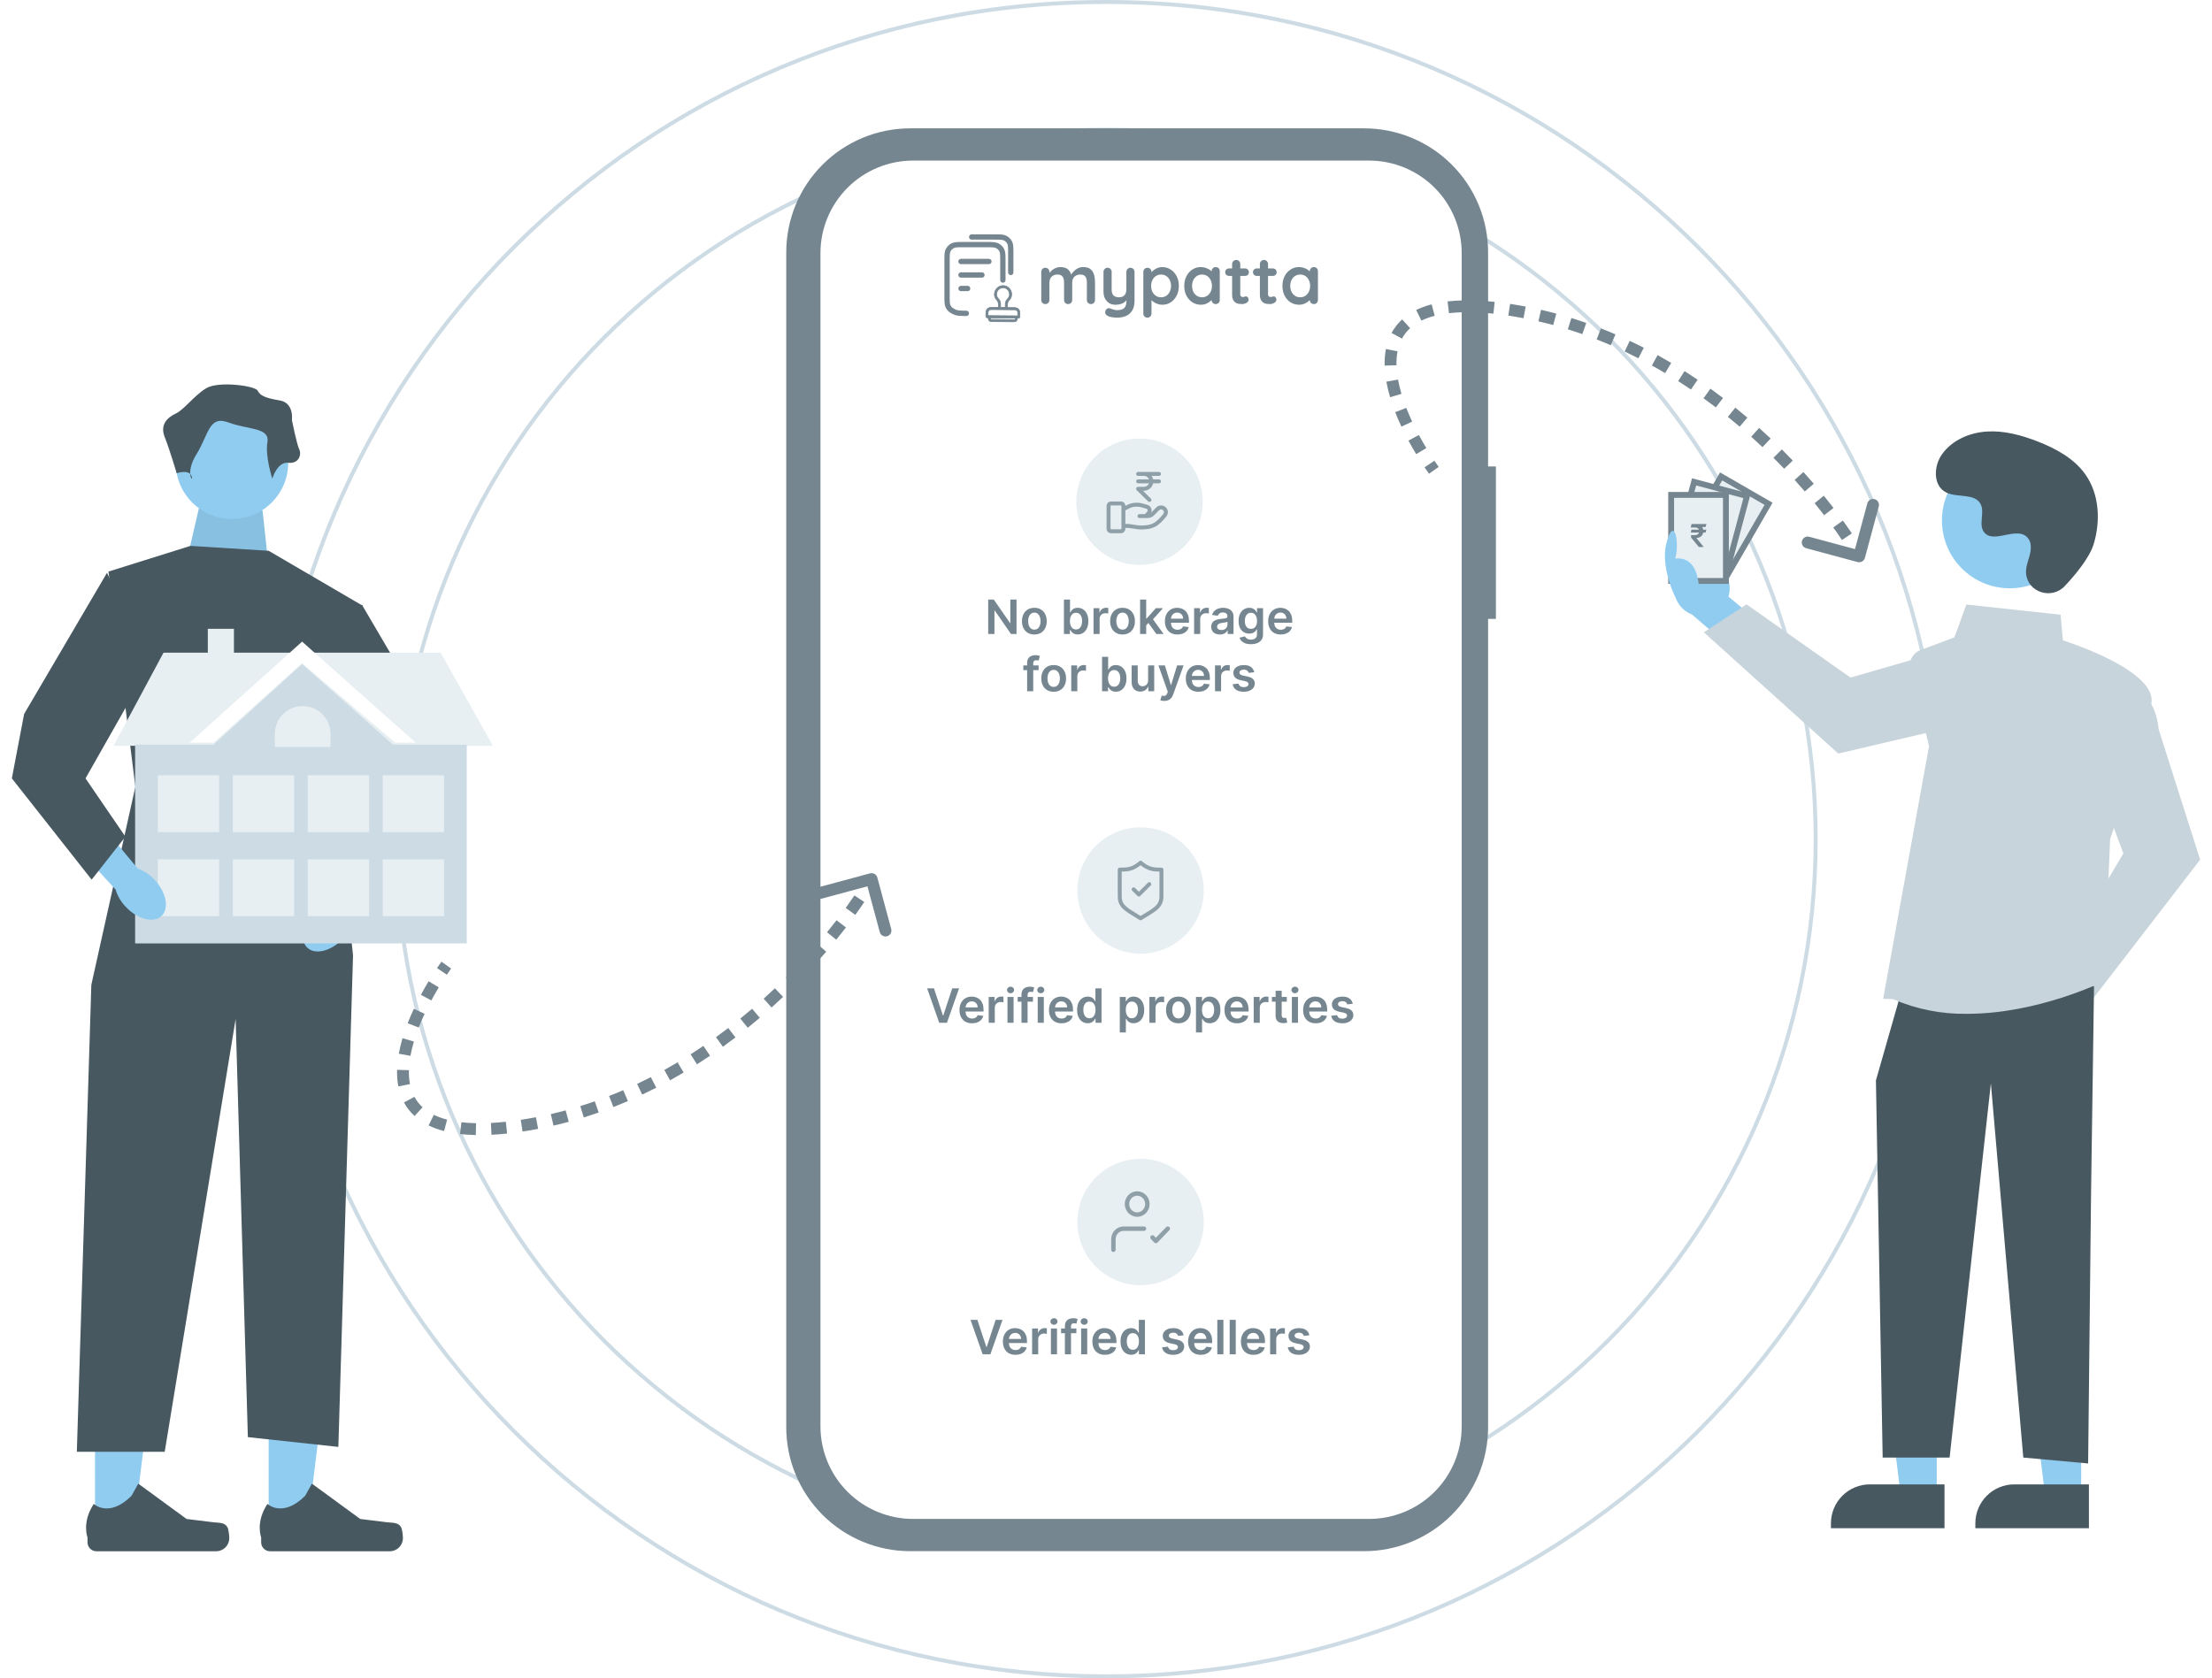 <svg width="1120" height="850" viewBox="0 0 1120 850" fill="none" xmlns="http://www.w3.org/2000/svg">
<path fill-rule="evenodd" clip-rule="evenodd" d="M560 848C793.616 848 983 658.616 983 425C983 191.384 793.616 2 560 2C326.384 2 137 191.384 137 425C137 658.616 326.384 848 560 848ZM560 850C794.721 850 985 659.721 985 425C985 190.279 794.721 0 560 0C325.279 0 135 190.279 135 425C135 659.721 325.279 850 560 850Z" fill="#CDDBE4"/>
<path fill-rule="evenodd" clip-rule="evenodd" d="M560 783.326C757.898 783.326 918.326 622.898 918.326 425C918.326 227.102 757.898 66.674 560 66.674C362.102 66.674 201.674 227.102 201.674 425C201.674 622.898 362.102 783.326 560 783.326ZM560 785.326C759.003 785.326 920.326 624.003 920.326 425C920.326 225.997 759.003 64.674 560 64.674C360.997 64.674 199.674 225.997 199.674 425C199.674 624.003 360.997 785.326 560 785.326Z" fill="#CDDBE4"/>
<path d="M757.421 236.247H753.461V127.778C753.461 119.534 751.837 111.371 748.682 103.754C745.528 96.138 740.903 89.217 735.074 83.387C729.244 77.558 722.324 72.934 714.707 69.779C707.09 66.624 698.927 65 690.683 65H460.878C452.634 65 444.471 66.624 436.854 69.779C429.237 72.934 422.317 77.558 416.487 83.387C410.658 89.217 406.034 96.137 402.879 103.754C399.724 111.371 398.1 119.534 398.1 127.778V722.843C398.1 739.493 404.714 755.461 416.487 767.234C428.26 779.007 444.228 785.621 460.878 785.621H690.682C707.332 785.621 723.3 779.007 735.074 767.234C746.847 755.461 753.461 739.493 753.461 722.843V313.456H757.421L757.421 236.247Z" fill="#758690"/>
<path d="M663.218 81.333H693.215C699.372 81.333 705.469 82.546 711.157 84.901C716.845 87.258 722.013 90.711 726.366 95.064C730.72 99.418 734.173 104.586 736.529 110.274C738.885 115.962 740.098 122.058 740.098 128.215V722.406C740.098 728.563 738.885 734.659 736.529 740.347C734.173 746.035 730.72 751.204 726.366 755.557C722.013 759.911 716.845 763.364 711.157 765.72C705.469 768.076 699.372 769.289 693.215 769.289H462.304C456.148 769.289 450.051 768.076 444.363 765.72C438.675 763.364 433.507 759.911 429.154 755.557C424.8 751.204 421.347 746.035 418.991 740.347C416.635 734.659 415.422 728.563 415.422 722.406V128.215C415.422 115.781 420.362 103.856 429.154 95.064C437.946 86.272 449.87 81.333 462.304 81.333H490.322L663.218 81.333Z" fill="white"/>
<path d="M507.786 141.84V132.089C507.786 129.215 507.786 127.777 507.208 126.68C506.7 125.714 505.889 124.929 504.892 124.437C503.758 123.877 502.274 123.877 499.305 123.877H487.997C485.028 123.877 483.544 123.877 482.41 124.437C481.412 124.929 480.601 125.714 480.093 126.68C479.515 127.777 479.515 129.215 479.515 132.089V149.881C479.515 152.755 479.515 154.192 480.093 155.29C480.601 156.256 481.412 157.041 482.41 157.533C483.544 158.092 484.013 158.705 488.192 158.705H489.277M497.185 139.274H486.583M489.943 146.117H486.583M500.718 132.431H486.583" stroke="#758690" stroke-width="2.685" stroke-linecap="round" stroke-linejoin="round"/>
<path d="M491.992 120.019H503.3C506.269 120.019 507.753 120.019 508.887 120.579C509.884 121.071 510.695 121.856 511.203 122.822C511.781 123.919 511.781 125.357 511.781 128.231V137.982" stroke="#758690" stroke-width="2.685" stroke-linecap="round" stroke-linejoin="round"/>
<path d="M515.207 161.121C514.963 162.628 514.536 162.991 513.048 162.98L502.459 162.888C500.966 162.876 500.571 162.528 500.338 161.027C499.177 160.81 499.177 160.81 499.187 159.59C499.187 159.122 499.176 158.654 499.199 158.199C499.268 156.728 500.326 155.705 501.788 155.692C502.981 155.685 504.175 155.702 505.367 155.703C505.407 155.703 505.447 155.671 505.521 155.635C505.609 154.263 505.686 152.985 504.56 151.797C502.985 150.141 503.242 147.432 504.912 145.845C505.722 145.071 506.796 144.643 507.91 144.651C509.024 144.659 510.092 145.103 510.89 145.888C512.522 147.469 512.733 150.224 511.129 151.851C509.981 153.017 510.05 154.303 510.115 155.761C511.31 155.772 512.474 155.78 513.638 155.792C515.396 155.813 516.4 156.848 516.392 158.626C516.392 159.044 516.385 159.462 516.383 159.873C516.374 161.033 516.372 161.035 515.207 161.121ZM515.318 159.967C515.318 159.357 515.358 158.826 515.325 158.299C515.276 157.477 514.708 156.896 513.91 156.896C509.833 156.848 505.755 156.814 501.675 156.793C500.961 156.793 500.411 157.225 500.312 157.925C500.224 158.548 500.285 159.194 500.278 159.844L515.318 159.967ZM509.018 155.713C509.018 155.311 509.048 154.944 509.018 154.581C508.932 153.256 509.305 152.147 510.292 151.207C510.989 150.543 511.234 149.624 511.111 148.651C511.034 147.953 510.738 147.298 510.267 146.782C509.796 146.266 509.175 145.916 508.493 145.782C507.811 145.647 507.105 145.737 506.477 146.037C505.849 146.337 505.332 146.831 505.002 147.449C504.294 148.741 504.482 150.244 505.555 151.346C505.92 151.701 506.205 152.132 506.389 152.61C506.573 153.087 506.653 153.599 506.622 154.11C506.599 154.634 506.61 155.159 506.605 155.692L509.018 155.713ZM501.476 160.99C501.398 161.568 501.615 161.799 502.115 161.803C505.876 161.831 509.638 161.864 513.401 161.9C513.942 161.9 514.133 161.646 514.05 161.099L501.476 160.99Z" fill="#758690" stroke="#758690" stroke-width="0.358" stroke-miterlimit="10"/>
<path d="M536.876 135.269C538.709 135.269 540.061 135.716 540.932 136.609C541.803 137.48 542.375 138.614 542.65 140.012L542.066 139.702L542.341 139.153C542.616 138.626 543.04 138.064 543.613 137.468C544.185 136.85 544.873 136.334 545.675 135.922C546.5 135.487 547.416 135.269 548.424 135.269C550.074 135.269 551.323 135.624 552.171 136.334C553.041 137.045 553.637 137.995 553.958 139.187C554.279 140.355 554.439 141.661 554.439 143.105V151.903C554.439 152.499 554.244 153.003 553.855 153.416C553.465 153.805 552.973 154 552.377 154C551.781 154 551.288 153.805 550.899 153.416C550.509 153.003 550.315 152.499 550.315 151.903V143.105C550.315 142.349 550.223 141.673 550.04 141.077C549.856 140.459 549.524 139.966 549.043 139.599C548.562 139.233 547.874 139.049 546.981 139.049C546.11 139.049 545.365 139.233 544.747 139.599C544.128 139.966 543.658 140.459 543.338 141.077C543.04 141.673 542.891 142.349 542.891 143.105V151.903C542.891 152.499 542.696 153.003 542.307 153.416C541.917 153.805 541.424 154 540.829 154C540.233 154 539.74 153.805 539.351 153.416C538.961 153.003 538.767 152.499 538.767 151.903V143.105C538.767 142.349 538.675 141.673 538.492 141.077C538.308 140.459 537.976 139.966 537.495 139.599C537.014 139.233 536.326 139.049 535.433 139.049C534.562 139.049 533.817 139.233 533.199 139.599C532.58 139.966 532.11 140.459 531.79 141.077C531.492 141.673 531.343 142.349 531.343 143.105V151.903C531.343 152.499 531.148 153.003 530.759 153.416C530.369 153.805 529.876 154 529.281 154C528.685 154 528.192 153.805 527.803 153.416C527.413 153.003 527.219 152.499 527.219 151.903V137.709C527.219 137.113 527.413 136.621 527.803 136.231C528.192 135.819 528.685 135.613 529.281 135.613C529.876 135.613 530.369 135.819 530.759 136.231C531.148 136.621 531.343 137.113 531.343 137.709V139.187L530.827 139.084C531.034 138.694 531.32 138.282 531.687 137.847C532.053 137.388 532.5 136.964 533.027 136.575C533.554 136.185 534.138 135.876 534.78 135.647C535.421 135.395 536.12 135.269 536.876 135.269ZM572.379 135.613C572.975 135.613 573.468 135.819 573.857 136.231C574.247 136.621 574.441 137.113 574.441 137.709V152.316C574.441 154.424 574.04 156.097 573.239 157.334C572.46 158.594 571.406 159.499 570.077 160.049C568.748 160.599 567.258 160.874 565.609 160.874C564.875 160.874 564.096 160.817 563.272 160.702C562.447 160.587 561.771 160.416 561.244 160.186C560.556 159.889 560.075 159.511 559.8 159.052C559.548 158.617 559.502 158.147 559.663 157.643C559.869 156.979 560.201 156.52 560.659 156.268C561.118 156.039 561.599 156.016 562.103 156.2C562.47 156.314 562.951 156.486 563.546 156.715C564.142 156.967 564.83 157.093 565.609 157.093C566.663 157.093 567.533 156.944 568.221 156.646C568.931 156.371 569.458 155.89 569.802 155.203C570.168 154.538 570.352 153.622 570.352 152.453V150.151L571.073 150.976C570.684 151.732 570.191 152.362 569.595 152.866C569.023 153.347 568.335 153.714 567.533 153.966C566.731 154.218 565.815 154.344 564.784 154.344C563.569 154.344 562.504 154.069 561.587 153.519C560.694 152.946 559.995 152.167 559.491 151.182C558.987 150.174 558.735 149.028 558.735 147.745V137.709C558.735 137.113 558.93 136.621 559.319 136.231C559.709 135.819 560.201 135.613 560.797 135.613C561.393 135.613 561.885 135.819 562.275 136.231C562.664 136.621 562.859 137.113 562.859 137.709V146.508C562.859 147.997 563.18 149.051 563.821 149.669C564.486 150.265 565.402 150.563 566.571 150.563C567.373 150.563 568.049 150.414 568.599 150.116C569.149 149.796 569.573 149.337 569.87 148.742C570.168 148.123 570.317 147.378 570.317 146.508V137.709C570.317 137.113 570.512 136.621 570.901 136.231C571.291 135.819 571.784 135.613 572.379 135.613ZM588.427 135.269C590.031 135.269 591.463 135.681 592.723 136.506C594.006 137.308 595.014 138.419 595.747 139.84C596.503 141.261 596.882 142.91 596.882 144.789C596.882 146.668 596.503 148.329 595.747 149.773C595.014 151.193 594.017 152.316 592.757 153.141C591.52 153.943 590.122 154.344 588.564 154.344C587.648 154.344 586.788 154.195 585.987 153.897C585.185 153.599 584.474 153.221 583.856 152.763C583.26 152.304 582.79 151.846 582.446 151.388C582.126 150.907 581.965 150.506 581.965 150.185L583.031 149.738V158.777C583.031 159.373 582.836 159.866 582.446 160.255C582.057 160.668 581.564 160.874 580.969 160.874C580.373 160.874 579.88 160.679 579.491 160.29C579.101 159.9 578.906 159.396 578.906 158.777V137.709C578.906 137.113 579.101 136.621 579.491 136.231C579.88 135.819 580.373 135.613 580.969 135.613C581.564 135.613 582.057 135.819 582.446 136.231C582.836 136.621 583.031 137.113 583.031 137.709V139.393L582.446 139.084C582.446 138.786 582.607 138.431 582.928 138.018C583.248 137.583 583.684 137.159 584.234 136.747C584.784 136.311 585.414 135.956 586.124 135.681C586.857 135.406 587.625 135.269 588.427 135.269ZM587.911 139.049C586.903 139.049 586.021 139.301 585.265 139.806C584.509 140.31 583.913 140.997 583.478 141.868C583.065 142.715 582.859 143.689 582.859 144.789C582.859 145.866 583.065 146.851 583.478 147.745C583.913 148.616 584.509 149.303 585.265 149.807C586.021 150.311 586.903 150.563 587.911 150.563C588.919 150.563 589.79 150.311 590.523 149.807C591.279 149.303 591.864 148.616 592.276 147.745C592.711 146.851 592.929 145.866 592.929 144.789C592.929 143.689 592.711 142.715 592.276 141.868C591.864 140.997 591.279 140.31 590.523 139.806C589.79 139.301 588.919 139.049 587.911 139.049ZM615.542 135.269C616.137 135.269 616.63 135.464 617.019 135.853C617.409 136.243 617.604 136.747 617.604 137.365V151.903C617.604 152.499 617.409 153.003 617.019 153.416C616.63 153.805 616.137 154 615.542 154C614.946 154 614.453 153.805 614.064 153.416C613.674 153.003 613.479 152.499 613.479 151.903V150.219L614.235 150.529C614.235 150.827 614.075 151.193 613.754 151.629C613.434 152.041 612.998 152.453 612.448 152.866C611.898 153.278 611.245 153.633 610.489 153.931C609.756 154.206 608.954 154.344 608.083 154.344C606.502 154.344 605.07 153.943 603.787 153.141C602.504 152.316 601.485 151.193 600.728 149.773C599.995 148.329 599.629 146.679 599.629 144.823C599.629 142.945 599.995 141.295 600.728 139.874C601.485 138.431 602.493 137.308 603.753 136.506C605.013 135.681 606.411 135.269 607.946 135.269C608.931 135.269 609.836 135.418 610.661 135.716C611.486 136.014 612.196 136.392 612.792 136.85C613.411 137.308 613.88 137.778 614.201 138.259C614.545 138.717 614.717 139.107 614.717 139.428L613.479 139.874V137.365C613.479 136.77 613.674 136.277 614.064 135.887C614.453 135.475 614.946 135.269 615.542 135.269ZM608.599 150.563C609.607 150.563 610.489 150.311 611.245 149.807C612.001 149.303 612.586 148.616 612.998 147.745C613.434 146.874 613.651 145.9 613.651 144.823C613.651 143.724 613.434 142.738 612.998 141.868C612.586 140.997 612.001 140.31 611.245 139.806C610.489 139.301 609.607 139.049 608.599 139.049C607.614 139.049 606.743 139.301 605.987 139.806C605.231 140.31 604.635 140.997 604.2 141.868C603.787 142.738 603.581 143.724 603.581 144.823C603.581 145.9 603.787 146.874 604.2 147.745C604.635 148.616 605.231 149.303 605.987 149.807C606.743 150.311 607.614 150.563 608.599 150.563ZM622.275 135.956H630.421C630.971 135.956 631.429 136.14 631.796 136.506C632.162 136.873 632.346 137.331 632.346 137.881C632.346 138.408 632.162 138.855 631.796 139.221C631.429 139.565 630.971 139.737 630.421 139.737H622.275C621.726 139.737 621.267 139.554 620.901 139.187C620.534 138.82 620.351 138.362 620.351 137.812C620.351 137.285 620.534 136.85 620.901 136.506C621.267 136.14 621.726 135.956 622.275 135.956ZM625.953 131.66C626.549 131.66 627.03 131.866 627.396 132.279C627.786 132.668 627.981 133.161 627.981 133.757V149.051C627.981 149.372 628.038 149.635 628.153 149.841C628.29 150.048 628.462 150.196 628.668 150.288C628.897 150.38 629.138 150.426 629.39 150.426C629.665 150.426 629.917 150.38 630.146 150.288C630.375 150.174 630.639 150.116 630.936 150.116C631.257 150.116 631.544 150.265 631.796 150.563C632.071 150.861 632.208 151.273 632.208 151.8C632.208 152.442 631.853 152.969 631.143 153.381C630.455 153.794 629.711 154 628.909 154C628.427 154 627.889 153.966 627.293 153.897C626.72 153.805 626.171 153.61 625.644 153.313C625.14 152.992 624.716 152.511 624.372 151.869C624.028 151.228 623.856 150.345 623.856 149.223V133.757C623.856 133.161 624.051 132.668 624.441 132.279C624.853 131.866 625.357 131.66 625.953 131.66ZM636.339 135.956H644.484C645.034 135.956 645.492 136.14 645.859 136.506C646.225 136.873 646.409 137.331 646.409 137.881C646.409 138.408 646.225 138.855 645.859 139.221C645.492 139.565 645.034 139.737 644.484 139.737H636.339C635.789 139.737 635.33 139.554 634.964 139.187C634.597 138.82 634.414 138.362 634.414 137.812C634.414 137.285 634.597 136.85 634.964 136.506C635.33 136.14 635.789 135.956 636.339 135.956ZM640.016 131.66C640.612 131.66 641.093 131.866 641.46 132.279C641.849 132.668 642.044 133.161 642.044 133.757V149.051C642.044 149.372 642.101 149.635 642.216 149.841C642.353 150.048 642.525 150.196 642.731 150.288C642.96 150.38 643.201 150.426 643.453 150.426C643.728 150.426 643.98 150.38 644.209 150.288C644.438 150.174 644.702 150.116 645 150.116C645.32 150.116 645.607 150.265 645.859 150.563C646.134 150.861 646.271 151.273 646.271 151.8C646.271 152.442 645.916 152.969 645.206 153.381C644.518 153.794 643.774 154 642.972 154C642.491 154 641.952 153.966 641.356 153.897C640.784 153.805 640.234 153.61 639.707 153.313C639.203 152.992 638.779 152.511 638.435 151.869C638.091 151.228 637.92 150.345 637.92 149.223V133.757C637.92 133.161 638.114 132.668 638.504 132.279C638.916 131.866 639.42 131.66 640.016 131.66ZM665.249 135.269C665.845 135.269 666.337 135.464 666.727 135.853C667.117 136.243 667.311 136.747 667.311 137.365V151.903C667.311 152.499 667.117 153.003 666.727 153.416C666.337 153.805 665.845 154 665.249 154C664.653 154 664.161 153.805 663.771 153.416C663.382 153.003 663.187 152.499 663.187 151.903V150.219L663.943 150.529C663.943 150.827 663.783 151.193 663.462 151.629C663.141 152.041 662.706 152.453 662.156 152.866C661.606 153.278 660.953 153.633 660.197 153.931C659.464 154.206 658.662 154.344 657.791 154.344C656.21 154.344 654.778 153.943 653.495 153.141C652.212 152.316 651.192 151.193 650.436 149.773C649.703 148.329 649.336 146.679 649.336 144.823C649.336 142.945 649.703 141.295 650.436 139.874C651.192 138.431 652.2 137.308 653.461 136.506C654.721 135.681 656.118 135.269 657.654 135.269C658.639 135.269 659.544 135.418 660.369 135.716C661.194 136.014 661.904 136.392 662.5 136.85C663.118 137.308 663.588 137.778 663.909 138.259C664.252 138.717 664.424 139.107 664.424 139.428L663.187 139.874V137.365C663.187 136.77 663.382 136.277 663.771 135.887C664.161 135.475 664.653 135.269 665.249 135.269ZM658.307 150.563C659.315 150.563 660.197 150.311 660.953 149.807C661.709 149.303 662.293 148.616 662.706 147.745C663.141 146.874 663.359 145.9 663.359 144.823C663.359 143.724 663.141 142.738 662.706 141.868C662.293 140.997 661.709 140.31 660.953 139.806C660.197 139.301 659.315 139.049 658.307 139.049C657.321 139.049 656.451 139.301 655.695 139.806C654.938 140.31 654.343 140.997 653.907 141.868C653.495 142.738 653.289 143.724 653.289 144.823C653.289 145.9 653.495 146.874 653.907 147.745C654.343 148.616 654.938 149.303 655.695 149.807C656.451 150.311 657.321 150.563 658.307 150.563Z" fill="#758690"/>
<circle cx="576.977" cy="254.098" r="32" fill="#E7EFF3"/>
<path d="M569.112 265.552C568.589 265.73 568.31 266.298 568.488 266.821C568.666 267.344 569.234 267.623 569.757 267.445L569.112 265.552ZM578.823 267.138L578.73 266.143L578.823 267.138ZM584.455 265.858L584.902 266.753H584.902L584.455 265.858ZM589.838 260.852L589.054 260.231V260.231L589.838 260.852ZM586.156 257.719L586.871 258.418V258.418L586.156 257.719ZM583.678 260.254L584.393 260.953V260.953L583.678 260.254ZM576.945 260.378C576.393 260.378 575.945 260.826 575.945 261.378C575.945 261.931 576.393 262.378 576.945 262.378V260.378ZM589.265 257.404L588.702 258.23L589.265 257.404ZM571.34 256.564L571.795 257.455L571.795 257.455L571.34 256.564ZM578.077 255.934L577.808 256.897L578.077 255.934ZM580.708 256.668L580.977 255.705V255.705L580.708 256.668ZM581.542 259.878L580.827 259.179L580.827 259.179L581.542 259.878ZM579.359 260.679C578.973 261.074 578.98 261.707 579.375 262.093C579.77 262.479 580.403 262.472 580.789 262.078L579.359 260.679ZM569.757 267.445C570.028 267.352 570.486 267.316 571.181 267.367C571.854 267.416 572.634 267.536 573.501 267.675C575.174 267.944 577.196 268.294 578.915 268.134L578.73 266.143C577.32 266.274 575.586 265.984 573.818 265.7C572.963 265.563 572.1 265.428 571.326 265.372C570.573 265.317 569.78 265.324 569.112 265.552L569.757 267.445ZM578.915 268.134C580.095 268.024 581.035 267.976 581.912 267.814C582.84 267.642 583.717 267.344 584.902 266.753L584.009 264.964C582.953 265.49 582.255 265.717 581.548 265.848C580.789 265.988 580.032 266.021 578.73 266.143L578.915 268.134ZM584.902 266.753C586.014 266.198 587.108 265.291 588.07 264.346C589.042 263.391 589.928 262.348 590.622 261.472L589.054 260.231C588.391 261.068 587.561 262.042 586.668 262.919C585.766 263.806 584.847 264.546 584.009 264.964L584.902 266.753ZM585.442 257.02L582.963 259.554L584.393 260.953L586.871 258.418L585.442 257.02ZM581.022 260.378H576.945V262.378H581.022V260.378ZM582.963 259.554C582.444 260.085 581.746 260.378 581.022 260.378V262.378C582.291 262.378 583.503 261.863 584.393 260.953L582.963 259.554ZM589.829 256.578C588.448 255.637 586.609 255.826 585.441 257.02L586.871 258.418C587.365 257.913 588.128 257.839 588.702 258.23L589.829 256.578ZM590.622 261.472C591.869 259.898 591.418 257.661 589.829 256.578L588.702 258.23C589.396 258.703 589.534 259.625 589.054 260.231L590.622 261.472ZM562.55 255.978H567.557V253.978H562.55V255.978ZM567.809 256.258V267.778H569.809V256.258H567.809ZM567.557 268.058H562.55V270.058H567.557V268.058ZM562.298 267.778V256.258H560.298V267.778H562.298ZM562.55 268.058C562.432 268.058 562.298 267.954 562.298 267.778H560.298C560.298 269.016 561.285 270.058 562.55 270.058V268.058ZM567.809 267.778C567.809 267.954 567.675 268.058 567.557 268.058V270.058C568.821 270.058 569.809 269.016 569.809 267.778H567.809ZM567.557 255.978C567.675 255.978 567.809 256.083 567.809 256.258H569.809C569.809 255.02 568.821 253.978 567.557 253.978V255.978ZM562.55 253.978C561.285 253.978 560.298 255.02 560.298 256.258H562.298C562.298 256.083 562.432 255.978 562.55 255.978V253.978ZM569.89 258.429L571.795 257.455L570.884 255.674L568.979 256.648L569.89 258.429ZM575.258 256.618H575.772V254.618H575.258V256.618ZM577.808 256.897L580.439 257.631L580.977 255.705L578.346 254.971L577.808 256.897ZM580.827 259.179L579.359 260.679L580.789 262.078L582.257 260.577L580.827 259.179ZM580.439 257.631C581.077 257.809 581.33 258.664 580.827 259.179L582.257 260.577C583.793 259.006 583.121 256.302 580.977 255.705L580.439 257.631ZM575.772 256.618C576.459 256.618 577.144 256.712 577.808 256.897L578.346 254.971C577.507 254.737 576.641 254.618 575.772 254.618V256.618ZM571.795 257.455C572.871 256.904 574.057 256.618 575.258 256.618V254.618C573.739 254.618 572.241 254.98 570.884 255.674L571.795 257.455Z" fill="#90A0A9"/>
<path d="M586.818 240.018H576.258H579.138C580.157 240.018 581.133 240.416 581.854 241.123C582.574 241.83 582.978 242.79 582.978 243.79C582.978 244.79 582.574 245.749 581.854 246.457C581.133 247.164 580.157 247.561 579.138 247.561H576.258L582.018 253.218M576.258 243.79H586.818" stroke="#90A0A9" stroke-width="2" stroke-linecap="round" stroke-linejoin="round"/>
<path d="M635.058 340.468L632.245 340.775C632.166 340.491 632.026 340.223 631.827 339.973C631.634 339.723 631.373 339.522 631.043 339.368C630.714 339.215 630.31 339.138 629.833 339.138C629.191 339.138 628.651 339.277 628.214 339.556C627.782 339.834 627.569 340.195 627.575 340.638C627.569 341.019 627.708 341.329 627.992 341.567C628.282 341.806 628.759 342.002 629.424 342.155L631.657 342.633C632.896 342.9 633.816 343.323 634.418 343.902C635.026 344.482 635.333 345.241 635.339 346.178C635.333 347.002 635.092 347.729 634.614 348.36C634.143 348.985 633.487 349.473 632.646 349.826C631.805 350.178 630.839 350.354 629.748 350.354C628.146 350.354 626.856 350.019 625.879 349.348C624.901 348.672 624.319 347.732 624.131 346.527L627.14 346.238C627.276 346.829 627.566 347.275 628.009 347.576C628.452 347.877 629.029 348.027 629.739 348.027C630.472 348.027 631.06 347.877 631.504 347.576C631.952 347.275 632.177 346.902 632.177 346.459C632.177 346.084 632.032 345.775 631.742 345.53C631.458 345.286 631.015 345.098 630.413 344.968L628.18 344.499C626.924 344.238 625.995 343.797 625.393 343.178C624.791 342.553 624.492 341.763 624.498 340.809C624.492 340.002 624.711 339.303 625.154 338.712C625.603 338.116 626.225 337.655 627.021 337.331C627.822 337.002 628.745 336.837 629.791 336.837C631.325 336.837 632.532 337.164 633.413 337.817C634.299 338.471 634.847 339.354 635.058 340.468Z" fill="#758690"/>
<path d="M615.195 350.098V337.008H618.187V339.189H618.323C618.562 338.434 618.971 337.851 619.551 337.442C620.136 337.027 620.803 336.82 621.553 336.82C621.724 336.82 621.914 336.829 622.124 336.846C622.34 336.857 622.519 336.877 622.661 336.905V339.743C622.531 339.698 622.323 339.658 622.039 339.624C621.761 339.584 621.491 339.564 621.23 339.564C620.667 339.564 620.161 339.687 619.712 339.931C619.269 340.169 618.92 340.502 618.664 340.928C618.409 341.354 618.281 341.846 618.281 342.402V350.098H615.195Z" fill="#758690"/>
<path d="M606.764 350.354C605.452 350.354 604.318 350.081 603.364 349.536C602.415 348.985 601.685 348.206 601.173 347.201C600.662 346.189 600.406 344.999 600.406 343.63C600.406 342.283 600.662 341.101 601.173 340.084C601.69 339.062 602.412 338.266 603.338 337.698C604.264 337.124 605.352 336.837 606.602 336.837C607.409 336.837 608.171 336.968 608.886 337.229C609.608 337.485 610.244 337.883 610.796 338.422C611.352 338.962 611.79 339.65 612.108 340.485C612.426 341.314 612.585 342.303 612.585 343.451V344.397H601.855V342.317H609.628C609.622 341.726 609.494 341.201 609.244 340.741C608.994 340.275 608.645 339.908 608.196 339.641C607.753 339.374 607.236 339.241 606.645 339.241C606.014 339.241 605.46 339.394 604.983 339.701C604.506 340.002 604.134 340.4 603.867 340.894C603.605 341.383 603.472 341.919 603.466 342.505V344.32C603.466 345.081 603.605 345.735 603.884 346.28C604.162 346.82 604.551 347.235 605.051 347.525C605.551 347.809 606.136 347.951 606.807 347.951C607.256 347.951 607.662 347.888 608.026 347.763C608.389 347.633 608.705 347.442 608.972 347.192C609.239 346.942 609.44 346.633 609.577 346.263L612.458 346.587C612.276 347.348 611.929 348.013 611.418 348.581C610.912 349.144 610.264 349.581 609.475 349.894C608.685 350.201 607.781 350.354 606.764 350.354Z" fill="#758690"/>
<path d="M589.504 355.008C589.083 355.008 588.694 354.973 588.336 354.905C587.984 354.843 587.703 354.769 587.492 354.684L588.208 352.28C588.657 352.411 589.058 352.473 589.41 352.468C589.762 352.462 590.072 352.351 590.339 352.135C590.612 351.925 590.842 351.573 591.029 351.079L591.293 350.371L586.546 337.008H589.819L592.836 346.894H592.972L595.998 337.008H599.279L594.038 351.684C593.793 352.377 593.47 352.971 593.066 353.465C592.663 353.965 592.168 354.346 591.583 354.607C591.004 354.874 590.31 355.008 589.504 355.008Z" fill="#758690"/>
<path d="M581.328 344.593V337.008H584.413V350.098H581.422V347.772H581.286C580.99 348.505 580.504 349.104 579.828 349.57C579.158 350.036 578.331 350.269 577.348 350.269C576.49 350.269 575.732 350.079 575.073 349.698C574.419 349.312 573.908 348.752 573.538 348.019C573.169 347.28 572.984 346.388 572.984 345.343V337.008H576.07V344.866C576.07 345.695 576.297 346.354 576.752 346.843C577.206 347.331 577.803 347.576 578.541 347.576C578.996 347.576 579.436 347.465 579.862 347.243C580.288 347.022 580.638 346.692 580.911 346.255C581.189 345.812 581.328 345.258 581.328 344.593Z" fill="#758690"/>
<path d="M558.004 350.098V332.644H561.089V339.172H561.217C561.376 338.854 561.6 338.516 561.89 338.158C562.18 337.794 562.572 337.485 563.066 337.229C563.56 336.968 564.191 336.837 564.958 336.837C565.97 336.837 566.882 337.096 567.694 337.613C568.512 338.124 569.16 338.883 569.637 339.888C570.12 340.888 570.362 342.116 570.362 343.57C570.362 345.008 570.126 346.229 569.654 347.235C569.183 348.241 568.541 349.008 567.728 349.536C566.916 350.064 565.995 350.329 564.967 350.329C564.217 350.329 563.595 350.204 563.1 349.954C562.606 349.704 562.208 349.402 561.907 349.05C561.612 348.692 561.382 348.354 561.217 348.036H561.038V350.098H558.004ZM561.029 343.553C561.029 344.4 561.149 345.141 561.387 345.777C561.632 346.414 561.981 346.911 562.435 347.269C562.896 347.621 563.453 347.797 564.106 347.797C564.788 347.797 565.359 347.616 565.819 347.252C566.279 346.883 566.626 346.38 566.859 345.743C567.097 345.101 567.217 344.371 567.217 343.553C567.217 342.741 567.1 342.019 566.867 341.388C566.634 340.758 566.288 340.263 565.828 339.905C565.367 339.547 564.793 339.368 564.106 339.368C563.447 339.368 562.887 339.542 562.427 339.888C561.967 340.235 561.617 340.721 561.379 341.346C561.146 341.971 561.029 342.706 561.029 343.553Z" fill="#758690"/>
<path d="M542.398 350.098V337.008H545.39V339.189H545.526C545.765 338.434 546.174 337.851 546.754 337.442C547.339 337.027 548.006 336.82 548.756 336.82C548.927 336.82 549.117 336.829 549.327 336.846C549.543 336.857 549.722 336.877 549.864 336.905V339.743C549.734 339.698 549.526 339.658 549.242 339.624C548.964 339.584 548.694 339.564 548.433 339.564C547.87 339.564 547.364 339.687 546.915 339.931C546.472 340.169 546.123 340.502 545.867 340.928C545.612 341.354 545.484 341.846 545.484 342.402V350.098H542.398Z" fill="#758690"/>
<path d="M533.507 350.354C532.229 350.354 531.121 350.073 530.183 349.51C529.246 348.948 528.518 348.161 528.001 347.15C527.49 346.138 527.234 344.956 527.234 343.604C527.234 342.252 527.49 341.067 528.001 340.05C528.518 339.033 529.246 338.243 530.183 337.681C531.121 337.118 532.229 336.837 533.507 336.837C534.786 336.837 535.893 337.118 536.831 337.681C537.768 338.243 538.493 339.033 539.004 340.05C539.521 341.067 539.78 342.252 539.78 343.604C539.78 344.956 539.521 346.138 539.004 347.15C538.493 348.161 537.768 348.948 536.831 349.51C535.893 350.073 534.786 350.354 533.507 350.354ZM533.524 347.883C534.217 347.883 534.797 347.692 535.263 347.312C535.729 346.925 536.075 346.408 536.303 345.76C536.536 345.113 536.652 344.391 536.652 343.596C536.652 342.794 536.536 342.07 536.303 341.422C536.075 340.769 535.729 340.249 535.263 339.863C534.797 339.476 534.217 339.283 533.524 339.283C532.814 339.283 532.223 339.476 531.751 339.863C531.286 340.249 530.936 340.769 530.703 341.422C530.476 342.07 530.362 342.794 530.362 343.596C530.362 344.391 530.476 345.113 530.703 345.76C530.936 346.408 531.286 346.925 531.751 347.312C532.223 347.692 532.814 347.883 533.524 347.883Z" fill="#758690"/>
<path d="M525.873 337.008V339.394H518.134V337.008H525.873ZM520.069 350.098V335.772C520.069 334.891 520.251 334.158 520.614 333.573C520.984 332.988 521.478 332.55 522.097 332.26C522.717 331.971 523.404 331.826 524.16 331.826C524.694 331.826 525.168 331.868 525.583 331.954C525.998 332.039 526.305 332.116 526.504 332.184L525.89 334.57C525.759 334.53 525.595 334.491 525.396 334.451C525.197 334.405 524.975 334.383 524.731 334.383C524.157 334.383 523.751 334.522 523.512 334.8C523.279 335.073 523.163 335.465 523.163 335.976V350.098H520.069Z" fill="#758690"/>
<path d="M648.471 321.354C647.159 321.354 646.025 321.081 645.071 320.536C644.122 319.985 643.392 319.206 642.88 318.201C642.369 317.189 642.113 315.999 642.113 314.63C642.113 313.283 642.369 312.101 642.88 311.084C643.398 310.062 644.119 309.266 645.045 308.698C645.971 308.124 647.059 307.837 648.309 307.837C649.116 307.837 649.878 307.968 650.594 308.229C651.315 308.485 651.951 308.883 652.503 309.422C653.059 309.962 653.497 310.65 653.815 311.485C654.133 312.314 654.292 313.303 654.292 314.451V315.397H643.562V313.317H651.335C651.329 312.726 651.201 312.201 650.951 311.741C650.701 311.275 650.352 310.908 649.903 310.641C649.46 310.374 648.943 310.241 648.352 310.241C647.721 310.241 647.167 310.394 646.69 310.701C646.213 311.002 645.841 311.4 645.574 311.894C645.312 312.383 645.179 312.919 645.173 313.505V315.32C645.173 316.081 645.312 316.735 645.591 317.28C645.869 317.82 646.258 318.235 646.758 318.525C647.258 318.809 647.844 318.951 648.514 318.951C648.963 318.951 649.369 318.888 649.733 318.763C650.096 318.633 650.412 318.442 650.679 318.192C650.946 317.942 651.147 317.633 651.284 317.263L654.165 317.587C653.983 318.348 653.636 319.013 653.125 319.581C652.619 320.144 651.971 320.581 651.182 320.894C650.392 321.201 649.488 321.354 648.471 321.354Z" fill="#758690"/>
<path d="M633.369 326.28C632.261 326.28 631.309 326.13 630.514 325.829C629.718 325.533 629.079 325.135 628.596 324.635C628.113 324.135 627.778 323.581 627.591 322.973L630.369 322.3C630.494 322.556 630.676 322.809 630.914 323.059C631.153 323.314 631.474 323.525 631.878 323.689C632.287 323.86 632.801 323.945 633.42 323.945C634.295 323.945 635.02 323.732 635.593 323.306C636.167 322.885 636.454 322.192 636.454 321.226V318.746H636.301C636.142 319.064 635.909 319.391 635.602 319.726C635.301 320.062 634.9 320.343 634.4 320.57C633.906 320.797 633.284 320.911 632.534 320.911C631.528 320.911 630.616 320.675 629.798 320.204C628.986 319.726 628.338 319.016 627.855 318.073C627.378 317.124 627.139 315.937 627.139 314.51C627.139 313.073 627.378 311.86 627.855 310.871C628.338 309.877 628.988 309.124 629.807 308.613C630.625 308.096 631.537 307.837 632.542 307.837C633.309 307.837 633.94 307.968 634.434 308.229C634.934 308.485 635.332 308.794 635.628 309.158C635.923 309.516 636.147 309.854 636.301 310.172H636.471V308.008H639.514V321.312C639.514 322.431 639.247 323.357 638.713 324.09C638.179 324.823 637.449 325.371 636.522 325.735C635.596 326.098 634.545 326.28 633.369 326.28ZM633.395 318.491C634.048 318.491 634.605 318.331 635.065 318.013C635.525 317.695 635.875 317.238 636.113 316.641C636.352 316.044 636.471 315.329 636.471 314.493C636.471 313.669 636.352 312.948 636.113 312.329C635.88 311.709 635.534 311.229 635.074 310.888C634.619 310.542 634.059 310.368 633.395 310.368C632.707 310.368 632.133 310.547 631.673 310.905C631.213 311.263 630.866 311.755 630.633 312.38C630.4 312.999 630.284 313.704 630.284 314.493C630.284 315.294 630.4 315.996 630.633 316.598C630.872 317.195 631.221 317.661 631.682 317.996C632.147 318.326 632.718 318.491 633.395 318.491Z" fill="#758690"/>
<path d="M617.662 321.363C616.832 321.363 616.085 321.215 615.42 320.919C614.761 320.618 614.238 320.175 613.852 319.59C613.471 319.005 613.281 318.283 613.281 317.425C613.281 316.687 613.417 316.076 613.69 315.593C613.963 315.11 614.335 314.723 614.807 314.434C615.278 314.144 615.809 313.925 616.4 313.777C616.997 313.624 617.613 313.513 618.25 313.445C619.017 313.366 619.639 313.294 620.116 313.232C620.594 313.164 620.94 313.062 621.156 312.925C621.378 312.783 621.488 312.564 621.488 312.269V312.218C621.488 311.576 621.298 311.079 620.917 310.726C620.537 310.374 619.988 310.198 619.272 310.198C618.517 310.198 617.917 310.363 617.474 310.692C617.037 311.022 616.741 311.411 616.588 311.86L613.707 311.451C613.934 310.655 614.309 309.991 614.832 309.456C615.355 308.917 615.994 308.513 616.75 308.246C617.505 307.973 618.341 307.837 619.255 307.837C619.886 307.837 620.514 307.911 621.139 308.059C621.764 308.206 622.335 308.451 622.852 308.792C623.369 309.127 623.784 309.584 624.096 310.164C624.415 310.743 624.574 311.468 624.574 312.337V321.098H621.608V319.3H621.505C621.318 319.664 621.054 320.005 620.713 320.323C620.378 320.635 619.954 320.888 619.443 321.081C618.937 321.269 618.344 321.363 617.662 321.363ZM618.463 319.096C619.082 319.096 619.619 318.973 620.074 318.729C620.528 318.479 620.878 318.15 621.122 317.741C621.372 317.331 621.497 316.885 621.497 316.402V314.86C621.4 314.939 621.236 315.013 621.003 315.081C620.775 315.15 620.52 315.209 620.236 315.26C619.951 315.312 619.67 315.357 619.392 315.397C619.113 315.437 618.872 315.471 618.667 315.499C618.207 315.562 617.795 315.664 617.432 315.806C617.068 315.948 616.781 316.147 616.571 316.402C616.361 316.652 616.255 316.976 616.255 317.374C616.255 317.942 616.463 318.371 616.878 318.661C617.292 318.951 617.821 319.096 618.463 319.096Z" fill="#758690"/>
<path d="M604.613 321.098V308.008H607.605V310.189H607.741C607.98 309.434 608.389 308.851 608.969 308.442C609.554 308.027 610.221 307.82 610.971 307.82C611.142 307.82 611.332 307.829 611.542 307.846C611.758 307.857 611.937 307.877 612.079 307.905V310.743C611.949 310.698 611.741 310.658 611.457 310.624C611.179 310.584 610.909 310.564 610.647 310.564C610.085 310.564 609.579 310.687 609.13 310.931C608.687 311.17 608.338 311.502 608.082 311.928C607.826 312.354 607.699 312.846 607.699 313.402V321.098H604.613Z" fill="#758690"/>
<path d="M596.182 321.354C594.87 321.354 593.736 321.081 592.782 320.536C591.833 319.985 591.103 319.206 590.591 318.201C590.08 317.189 589.824 315.999 589.824 314.63C589.824 313.283 590.08 312.101 590.591 311.084C591.108 310.062 591.83 309.266 592.756 308.698C593.682 308.124 594.77 307.837 596.02 307.837C596.827 307.837 597.589 307.968 598.304 308.229C599.026 308.485 599.662 308.883 600.214 309.422C600.77 309.962 601.208 310.65 601.526 311.485C601.844 312.314 602.003 313.303 602.003 314.451V315.397H591.273V313.317H599.046C599.04 312.726 598.912 312.201 598.662 311.741C598.412 311.275 598.063 310.908 597.614 310.641C597.171 310.374 596.654 310.241 596.063 310.241C595.432 310.241 594.878 310.394 594.401 310.701C593.924 311.002 593.552 311.4 593.285 311.894C593.023 312.383 592.89 312.919 592.884 313.505V315.32C592.884 316.081 593.023 316.735 593.302 317.28C593.58 317.82 593.969 318.235 594.469 318.525C594.969 318.809 595.554 318.951 596.225 318.951C596.674 318.951 597.08 318.888 597.444 318.763C597.807 318.633 598.123 318.442 598.39 318.192C598.657 317.942 598.858 317.633 598.995 317.263L601.875 317.587C601.694 318.348 601.347 319.013 600.836 319.581C600.33 320.144 599.682 320.581 598.893 320.894C598.103 321.201 597.199 321.354 596.182 321.354Z" fill="#758690"/>
<path d="M580.074 316.991L580.066 313.266H580.56L585.265 308.008H588.87L583.083 314.451H582.444L580.074 316.991ZM577.262 321.098V303.644H580.347V321.098H577.262ZM585.478 321.098L581.216 315.141L583.296 312.968L589.168 321.098H585.478Z" fill="#758690"/>
<path d="M568.371 321.354C567.092 321.354 565.984 321.073 565.047 320.51C564.109 319.948 563.382 319.161 562.865 318.15C562.353 317.138 562.098 315.956 562.098 314.604C562.098 313.252 562.353 312.067 562.865 311.05C563.382 310.033 564.109 309.243 565.047 308.681C565.984 308.118 567.092 307.837 568.371 307.837C569.649 307.837 570.757 308.118 571.694 308.681C572.632 309.243 573.356 310.033 573.868 311.05C574.385 312.067 574.643 313.252 574.643 314.604C574.643 315.956 574.385 317.138 573.868 318.15C573.356 319.161 572.632 319.948 571.694 320.51C570.757 321.073 569.649 321.354 568.371 321.354ZM568.388 318.883C569.081 318.883 569.66 318.692 570.126 318.312C570.592 317.925 570.939 317.408 571.166 316.76C571.399 316.113 571.515 315.391 571.515 314.596C571.515 313.794 571.399 313.07 571.166 312.422C570.939 311.769 570.592 311.249 570.126 310.863C569.66 310.476 569.081 310.283 568.388 310.283C567.677 310.283 567.086 310.476 566.615 310.863C566.149 311.249 565.799 311.769 565.567 312.422C565.339 313.07 565.226 313.794 565.226 314.596C565.226 315.391 565.339 316.113 565.567 316.76C565.799 317.408 566.149 317.925 566.615 318.312C567.086 318.692 567.677 318.883 568.388 318.883Z" fill="#758690"/>
<path d="M553.684 321.098V308.008H556.675V310.189H556.812C557.05 309.434 557.459 308.851 558.039 308.442C558.624 308.027 559.292 307.82 560.042 307.82C560.212 307.82 560.402 307.829 560.613 307.846C560.829 307.857 561.008 307.877 561.15 307.905V310.743C561.019 310.698 560.812 310.658 560.527 310.624C560.249 310.584 559.979 310.564 559.718 310.564C559.155 310.564 558.65 310.687 558.201 310.931C557.758 311.17 557.408 311.502 557.152 311.928C556.897 312.354 556.769 312.846 556.769 313.402V321.098H553.684Z" fill="#758690"/>
<path d="M538.703 321.098V303.644H541.788V310.172H541.916C542.075 309.854 542.299 309.516 542.589 309.158C542.879 308.794 543.271 308.485 543.765 308.229C544.26 307.968 544.89 307.837 545.657 307.837C546.669 307.837 547.581 308.096 548.393 308.613C549.211 309.124 549.859 309.883 550.336 310.888C550.819 311.888 551.061 313.116 551.061 314.57C551.061 316.008 550.825 317.229 550.353 318.235C549.882 319.241 549.24 320.008 548.427 320.536C547.615 321.064 546.694 321.329 545.666 321.329C544.916 321.329 544.294 321.204 543.799 320.954C543.305 320.704 542.907 320.402 542.606 320.05C542.311 319.692 542.081 319.354 541.916 319.036H541.737V321.098H538.703ZM541.728 314.553C541.728 315.4 541.848 316.141 542.086 316.777C542.331 317.414 542.68 317.911 543.135 318.269C543.595 318.621 544.152 318.797 544.805 318.797C545.487 318.797 546.058 318.616 546.518 318.252C546.978 317.883 547.325 317.38 547.558 316.743C547.797 316.101 547.916 315.371 547.916 314.553C547.916 313.741 547.799 313.019 547.567 312.388C547.334 311.758 546.987 311.263 546.527 310.905C546.067 310.547 545.493 310.368 544.805 310.368C544.146 310.368 543.586 310.542 543.126 310.888C542.666 311.235 542.317 311.721 542.078 312.346C541.845 312.971 541.728 313.706 541.728 314.553Z" fill="#758690"/>
<path d="M523.722 321.354C522.444 321.354 521.336 321.073 520.398 320.51C519.461 319.948 518.733 319.161 518.216 318.15C517.705 317.138 517.449 315.956 517.449 314.604C517.449 313.252 517.705 312.067 518.216 311.05C518.733 310.033 519.461 309.243 520.398 308.681C521.336 308.118 522.444 307.837 523.722 307.837C525 307.837 526.108 308.118 527.046 308.681C527.983 309.243 528.708 310.033 529.219 311.05C529.736 312.067 529.995 313.252 529.995 314.604C529.995 315.956 529.736 317.138 529.219 318.15C528.708 319.161 527.983 319.948 527.046 320.51C526.108 321.073 525 321.354 523.722 321.354ZM523.739 318.883C524.432 318.883 525.012 318.692 525.478 318.312C525.944 317.925 526.29 317.408 526.517 316.76C526.75 316.113 526.867 315.391 526.867 314.596C526.867 313.794 526.75 313.07 526.517 312.422C526.29 311.769 525.944 311.249 525.478 310.863C525.012 310.476 524.432 310.283 523.739 310.283C523.029 310.283 522.438 310.476 521.966 310.863C521.5 311.249 521.151 311.769 520.918 312.422C520.691 313.07 520.577 313.794 520.577 314.596C520.577 315.391 520.691 316.113 520.918 316.76C521.151 317.408 521.5 317.925 521.966 318.312C522.438 318.692 523.029 318.883 523.739 318.883Z" fill="#758690"/>
<path d="M514.703 303.644V321.098H511.89L503.666 309.209H503.521V321.098H500.359V303.644H503.189L511.405 315.542H511.558V303.644H514.703Z" fill="#758690"/>
<circle cx="577.511" cy="451.008" r="32" fill="#E7EFF3"/>
<path d="M577.514 436.928C573.559 440.291 571.08 440.448 566.954 440.448V453.982C566.954 459.383 570.713 460.792 577.514 465.088C584.316 460.792 588.074 459.383 588.074 453.982C588.074 448.581 588.074 440.448 588.074 440.448C583.949 440.448 581.47 440.291 577.514 436.928Z" stroke="#90A0A9" stroke-width="2" stroke-linejoin="round"/>
<path d="M573.995 450.421L576.635 453.061L581.915 447.781" stroke="#90A0A9" stroke-width="2" stroke-linecap="round" stroke-linejoin="round"/>
<path d="M684.951 508.377L682.138 508.684C682.059 508.4 681.92 508.133 681.721 507.883C681.528 507.633 681.266 507.431 680.937 507.277C680.607 507.124 680.204 507.047 679.726 507.047C679.084 507.047 678.545 507.187 678.107 507.465C677.675 507.743 677.462 508.104 677.468 508.547C677.462 508.928 677.601 509.238 677.886 509.476C678.175 509.715 678.653 509.911 679.317 510.064L681.55 510.542C682.789 510.809 683.709 511.232 684.312 511.812C684.92 512.391 685.226 513.15 685.232 514.087C685.226 514.911 684.985 515.638 684.508 516.269C684.036 516.894 683.38 517.383 682.539 517.735C681.698 518.087 680.732 518.263 679.641 518.263C678.039 518.263 676.749 517.928 675.772 517.258C674.795 516.581 674.212 515.641 674.025 514.437L677.033 514.147C677.17 514.738 677.459 515.184 677.903 515.485C678.346 515.786 678.923 515.937 679.633 515.937C680.366 515.937 680.954 515.786 681.397 515.485C681.846 515.184 682.07 514.812 682.07 514.368C682.07 513.993 681.925 513.684 681.636 513.439C681.351 513.195 680.908 513.008 680.306 512.877L678.073 512.408C676.817 512.147 675.888 511.706 675.286 511.087C674.684 510.462 674.386 509.672 674.391 508.718C674.386 507.911 674.604 507.212 675.048 506.621C675.496 506.025 676.119 505.564 676.914 505.241C677.715 504.911 678.638 504.746 679.684 504.746C681.218 504.746 682.425 505.073 683.306 505.726C684.192 506.38 684.741 507.263 684.951 508.377Z" fill="#758690"/>
<path d="M666.173 518.263C664.861 518.263 663.727 517.991 662.773 517.445C661.824 516.894 661.094 516.116 660.582 515.11C660.071 514.098 659.815 512.908 659.815 511.539C659.815 510.192 660.071 509.01 660.582 507.993C661.099 506.971 661.821 506.175 662.747 505.607C663.673 505.033 664.761 504.746 666.011 504.746C666.818 504.746 667.58 504.877 668.295 505.138C669.017 505.394 669.653 505.792 670.205 506.331C670.761 506.871 671.199 507.559 671.517 508.394C671.835 509.223 671.994 510.212 671.994 511.36V512.306H661.264V510.226H669.037C669.031 509.635 668.903 509.11 668.653 508.65C668.403 508.184 668.054 507.817 667.605 507.55C667.162 507.283 666.645 507.15 666.054 507.15C665.423 507.15 664.869 507.303 664.392 507.61C663.915 507.911 663.543 508.309 663.276 508.803C663.014 509.292 662.881 509.829 662.875 510.414V512.229C662.875 512.991 663.014 513.644 663.293 514.189C663.571 514.729 663.96 515.144 664.46 515.434C664.96 515.718 665.545 515.86 666.216 515.86C666.665 515.86 667.071 515.797 667.435 515.672C667.798 515.542 668.114 515.351 668.381 515.101C668.648 514.851 668.849 514.542 668.986 514.172L671.866 514.496C671.685 515.258 671.338 515.922 670.827 516.491C670.321 517.053 669.673 517.491 668.883 517.803C668.094 518.11 667.19 518.263 666.173 518.263Z" fill="#758690"/>
<path d="M654.12 518.008V504.917H657.205V518.008H654.12ZM655.671 503.059C655.182 503.059 654.762 502.897 654.41 502.573C654.057 502.243 653.881 501.848 653.881 501.388C653.881 500.922 654.057 500.527 654.41 500.204C654.762 499.874 655.182 499.709 655.671 499.709C656.165 499.709 656.586 499.874 656.932 500.204C657.285 500.527 657.461 500.922 657.461 501.388C657.461 501.848 657.285 502.243 656.932 502.573C656.586 502.897 656.165 503.059 655.671 503.059Z" fill="#758690"/>
<path d="M651.54 504.917V507.303H644.014V504.917H651.54ZM645.872 501.78H648.957V514.07C648.957 514.485 649.02 514.803 649.145 515.025C649.276 515.241 649.446 515.388 649.656 515.468C649.866 515.547 650.099 515.587 650.355 515.587C650.548 515.587 650.724 515.573 650.883 515.545C651.048 515.516 651.173 515.491 651.258 515.468L651.778 517.88C651.614 517.937 651.378 517.999 651.071 518.067C650.77 518.135 650.401 518.175 649.963 518.187C649.19 518.209 648.494 518.093 647.875 517.837C647.256 517.576 646.764 517.172 646.401 516.627C646.043 516.081 645.866 515.4 645.872 514.581V501.78Z" fill="#758690"/>
<path d="M634.784 518.008V504.917H637.776V507.099H637.912C638.151 506.343 638.56 505.76 639.139 505.351C639.724 504.937 640.392 504.729 641.142 504.729C641.312 504.729 641.503 504.738 641.713 504.755C641.929 504.766 642.108 504.786 642.25 504.814V507.652C642.119 507.607 641.912 507.567 641.628 507.533C641.349 507.493 641.08 507.474 640.818 507.474C640.256 507.474 639.75 507.596 639.301 507.84C638.858 508.079 638.508 508.411 638.253 508.837C637.997 509.263 637.869 509.755 637.869 510.312V518.008H634.784Z" fill="#758690"/>
<path d="M626.353 518.263C625.04 518.263 623.907 517.991 622.952 517.445C622.004 516.894 621.273 516.116 620.762 515.11C620.251 514.098 619.995 512.908 619.995 511.539C619.995 510.192 620.251 509.01 620.762 507.993C621.279 506.971 622.001 506.175 622.927 505.607C623.853 505.033 624.941 504.746 626.191 504.746C626.998 504.746 627.759 504.877 628.475 505.138C629.197 505.394 629.833 505.792 630.384 506.331C630.941 506.871 631.379 507.559 631.697 508.394C632.015 509.223 632.174 510.212 632.174 511.36V512.306H621.444V510.226H629.217C629.211 509.635 629.083 509.11 628.833 508.65C628.583 508.184 628.234 507.817 627.785 507.55C627.342 507.283 626.825 507.15 626.234 507.15C625.603 507.15 625.049 507.303 624.572 507.61C624.094 507.911 623.722 508.309 623.455 508.803C623.194 509.292 623.06 509.829 623.055 510.414V512.229C623.055 512.991 623.194 513.644 623.472 514.189C623.751 514.729 624.14 515.144 624.64 515.434C625.14 515.718 625.725 515.86 626.396 515.86C626.844 515.86 627.251 515.797 627.614 515.672C627.978 515.542 628.293 515.351 628.56 515.101C628.827 514.851 629.029 514.542 629.165 514.172L632.046 514.496C631.864 515.258 631.518 515.922 631.006 516.491C630.501 517.053 629.853 517.491 629.063 517.803C628.273 518.11 627.37 518.263 626.353 518.263Z" fill="#758690"/>
<path d="M605.557 522.917V504.917H608.592V507.081H608.771C608.93 506.763 609.154 506.425 609.444 506.067C609.734 505.704 610.126 505.394 610.62 505.138C611.114 504.877 611.745 504.746 612.512 504.746C613.523 504.746 614.435 505.005 615.248 505.522C616.066 506.033 616.714 506.792 617.191 507.797C617.674 508.797 617.915 510.025 617.915 511.479C617.915 512.917 617.68 514.138 617.208 515.144C616.736 516.15 616.094 516.917 615.282 517.445C614.469 517.973 613.549 518.238 612.521 518.238C611.771 518.238 611.148 518.113 610.654 517.863C610.16 517.613 609.762 517.312 609.461 516.959C609.165 516.601 608.935 516.263 608.771 515.945H608.643V522.917H605.557ZM608.583 511.462C608.583 512.309 608.702 513.05 608.941 513.687C609.185 514.323 609.535 514.82 609.989 515.178C610.45 515.53 611.006 515.706 611.66 515.706C612.342 515.706 612.913 515.525 613.373 515.161C613.833 514.792 614.18 514.289 614.413 513.652C614.651 513.01 614.771 512.28 614.771 511.462C614.771 510.65 614.654 509.928 614.421 509.297C614.188 508.667 613.842 508.172 613.381 507.814C612.921 507.456 612.347 507.277 611.66 507.277C611.001 507.277 610.441 507.451 609.981 507.797C609.521 508.144 609.171 508.63 608.932 509.255C608.7 509.88 608.583 510.616 608.583 511.462Z" fill="#758690"/>
<path d="M596.666 518.263C595.388 518.263 594.28 517.982 593.342 517.42C592.405 516.857 591.678 516.07 591.16 515.059C590.649 514.047 590.393 512.866 590.393 511.513C590.393 510.161 590.649 508.976 591.16 507.959C591.678 506.942 592.405 506.152 593.342 505.59C594.28 505.027 595.388 504.746 596.666 504.746C597.945 504.746 599.053 505.027 599.99 505.59C600.928 506.152 601.652 506.942 602.163 507.959C602.68 508.976 602.939 510.161 602.939 511.513C602.939 512.866 602.68 514.047 602.163 515.059C601.652 516.07 600.928 516.857 599.99 517.42C599.053 517.982 597.945 518.263 596.666 518.263ZM596.683 515.792C597.376 515.792 597.956 515.601 598.422 515.221C598.888 514.834 599.234 514.317 599.462 513.67C599.695 513.022 599.811 512.3 599.811 511.505C599.811 510.704 599.695 509.979 599.462 509.331C599.234 508.678 598.888 508.158 598.422 507.772C597.956 507.385 597.376 507.192 596.683 507.192C595.973 507.192 595.382 507.385 594.91 507.772C594.445 508.158 594.095 508.678 593.862 509.331C593.635 509.979 593.521 510.704 593.521 511.505C593.521 512.3 593.635 513.022 593.862 513.67C594.095 514.317 594.445 514.834 594.91 515.221C595.382 515.601 595.973 515.792 596.683 515.792Z" fill="#758690"/>
<path d="M581.979 518.008V504.917H584.971V507.099H585.107C585.346 506.343 585.755 505.76 586.334 505.351C586.92 504.937 587.587 504.729 588.337 504.729C588.508 504.729 588.698 504.738 588.908 504.755C589.124 504.766 589.303 504.786 589.445 504.814V507.652C589.315 507.607 589.107 507.567 588.823 507.533C588.545 507.493 588.275 507.474 588.013 507.474C587.451 507.474 586.945 507.596 586.496 507.84C586.053 508.079 585.704 508.411 585.448 508.837C585.192 509.263 585.065 509.755 585.065 510.312V518.008H581.979Z" fill="#758690"/>
<path d="M566.979 522.917V504.917H570.013V507.081H570.192C570.352 506.763 570.576 506.425 570.866 506.067C571.156 505.704 571.548 505.394 572.042 505.138C572.536 504.877 573.167 504.746 573.934 504.746C574.945 504.746 575.857 505.005 576.67 505.522C577.488 506.033 578.136 506.792 578.613 507.797C579.096 508.797 579.337 510.025 579.337 511.479C579.337 512.917 579.102 514.138 578.63 515.144C578.158 516.15 577.516 516.917 576.704 517.445C575.891 517.973 574.971 518.238 573.942 518.238C573.192 518.238 572.57 518.113 572.076 517.863C571.582 517.613 571.184 517.312 570.883 516.959C570.587 516.601 570.357 516.263 570.192 515.945H570.065V522.917H566.979ZM570.005 511.462C570.005 512.309 570.124 513.05 570.363 513.687C570.607 514.323 570.957 514.82 571.411 515.178C571.871 515.53 572.428 515.706 573.082 515.706C573.763 515.706 574.334 515.525 574.795 515.161C575.255 514.792 575.602 514.289 575.834 513.652C576.073 513.01 576.192 512.28 576.192 511.462C576.192 510.65 576.076 509.928 575.843 509.297C575.61 508.667 575.263 508.172 574.803 507.814C574.343 507.456 573.769 507.277 573.082 507.277C572.423 507.277 571.863 507.451 571.403 507.797C570.942 508.144 570.593 508.63 570.354 509.255C570.121 509.88 570.005 510.616 570.005 511.462Z" fill="#758690"/>
<path d="M550.767 518.238C549.739 518.238 548.818 517.973 548.006 517.445C547.193 516.917 546.551 516.15 546.079 515.144C545.608 514.138 545.372 512.917 545.372 511.479C545.372 510.025 545.611 508.797 546.088 507.797C546.571 506.792 547.222 506.033 548.04 505.522C548.858 505.005 549.77 504.746 550.775 504.746C551.543 504.746 552.173 504.877 552.668 505.138C553.162 505.394 553.554 505.704 553.844 506.067C554.133 506.425 554.358 506.763 554.517 507.081H554.645V500.553H557.739V518.008H554.704V515.945H554.517C554.358 516.263 554.128 516.601 553.827 516.959C553.525 517.312 553.128 517.613 552.633 517.863C552.139 518.113 551.517 518.238 550.767 518.238ZM551.628 515.706C552.281 515.706 552.838 515.53 553.298 515.178C553.758 514.82 554.108 514.323 554.347 513.687C554.585 513.05 554.704 512.309 554.704 511.462C554.704 510.616 554.585 509.88 554.347 509.255C554.114 508.63 553.767 508.144 553.307 507.797C552.852 507.451 552.293 507.277 551.628 507.277C550.94 507.277 550.366 507.456 549.906 507.814C549.446 508.172 549.099 508.667 548.866 509.297C548.633 509.928 548.517 510.65 548.517 511.462C548.517 512.28 548.633 513.01 548.866 513.652C549.105 514.289 549.454 514.792 549.915 515.161C550.381 515.525 550.952 515.706 551.628 515.706Z" fill="#758690"/>
<path d="M537.478 518.263C536.165 518.263 535.032 517.991 534.077 517.445C533.128 516.894 532.398 516.116 531.887 515.11C531.376 514.098 531.12 512.908 531.12 511.539C531.12 510.192 531.376 509.01 531.887 507.993C532.404 506.971 533.126 506.175 534.052 505.607C534.978 505.033 536.066 504.746 537.316 504.746C538.123 504.746 538.884 504.877 539.6 505.138C540.322 505.394 540.958 505.792 541.509 506.331C542.066 506.871 542.503 507.559 542.822 508.394C543.14 509.223 543.299 510.212 543.299 511.36V512.306H532.569V510.226H540.341C540.336 509.635 540.208 509.11 539.958 508.65C539.708 508.184 539.359 507.817 538.91 507.55C538.466 507.283 537.949 507.15 537.359 507.15C536.728 507.15 536.174 507.303 535.697 507.61C535.219 507.911 534.847 508.309 534.58 508.803C534.319 509.292 534.185 509.829 534.18 510.414V512.229C534.18 512.991 534.319 513.644 534.597 514.189C534.876 514.729 535.265 515.144 535.765 515.434C536.265 515.718 536.85 515.86 537.52 515.86C537.969 515.86 538.376 515.797 538.739 515.672C539.103 515.542 539.418 515.351 539.685 515.101C539.952 514.851 540.154 514.542 540.29 514.172L543.171 514.496C542.989 515.258 542.643 515.922 542.131 516.491C541.626 517.053 540.978 517.491 540.188 517.803C539.398 518.11 538.495 518.263 537.478 518.263Z" fill="#758690"/>
<path d="M525.425 518.008V504.917H528.51V518.008H525.425ZM526.976 503.059C526.487 503.059 526.067 502.897 525.714 502.573C525.362 502.243 525.186 501.848 525.186 501.388C525.186 500.922 525.362 500.527 525.714 500.204C526.067 499.874 526.487 499.709 526.976 499.709C527.47 499.709 527.891 499.874 528.237 500.204C528.589 500.527 528.766 500.922 528.766 501.388C528.766 501.848 528.589 502.243 528.237 502.573C527.891 502.897 527.47 503.059 526.976 503.059Z" fill="#758690"/>
<path d="M523.008 504.917V507.303H515.27V504.917H523.008ZM517.204 518.008V503.681C517.204 502.8 517.386 502.067 517.75 501.482C518.119 500.897 518.614 500.459 519.233 500.17C519.852 499.88 520.54 499.735 521.295 499.735C521.829 499.735 522.304 499.777 522.719 499.863C523.133 499.948 523.44 500.025 523.639 500.093L523.025 502.479C522.895 502.439 522.73 502.4 522.531 502.36C522.332 502.314 522.111 502.292 521.866 502.292C521.293 502.292 520.886 502.431 520.648 502.709C520.415 502.982 520.298 503.374 520.298 503.885V518.008H517.204Z" fill="#758690"/>
<path d="M510.12 518.008V504.917H513.205V518.008H510.12ZM511.671 503.059C511.182 503.059 510.762 502.897 510.41 502.573C510.057 502.243 509.881 501.848 509.881 501.388C509.881 500.922 510.057 500.527 510.41 500.204C510.762 499.874 511.182 499.709 511.671 499.709C512.165 499.709 512.586 499.874 512.932 500.204C513.285 500.527 513.461 500.922 513.461 501.388C513.461 501.848 513.285 502.243 512.932 502.573C512.586 502.897 512.165 503.059 511.671 503.059Z" fill="#758690"/>
<path d="M500.604 518.008V504.917H503.596V507.099H503.732C503.971 506.343 504.38 505.76 504.959 505.351C505.545 504.937 506.212 504.729 506.962 504.729C507.133 504.729 507.323 504.738 507.533 504.755C507.749 504.766 507.928 504.786 508.07 504.814V507.652C507.939 507.607 507.732 507.567 507.448 507.533C507.17 507.493 506.9 507.474 506.638 507.474C506.076 507.474 505.57 507.596 505.121 507.84C504.678 508.079 504.329 508.411 504.073 508.837C503.817 509.263 503.689 509.755 503.689 510.312V518.008H500.604Z" fill="#758690"/>
<path d="M492.173 518.263C490.861 518.263 489.727 517.991 488.773 517.445C487.824 516.894 487.094 516.116 486.582 515.11C486.071 514.098 485.815 512.908 485.815 511.539C485.815 510.192 486.071 509.01 486.582 507.993C487.099 506.971 487.821 506.175 488.747 505.607C489.673 505.033 490.761 504.746 492.011 504.746C492.818 504.746 493.579 504.877 494.295 505.138C495.017 505.394 495.653 505.792 496.204 506.331C496.761 506.871 497.199 507.559 497.517 508.394C497.835 509.223 497.994 510.212 497.994 511.36V512.306H487.264V510.226H495.037C495.031 509.635 494.903 509.11 494.653 508.65C494.403 508.184 494.054 507.817 493.605 507.55C493.162 507.283 492.645 507.15 492.054 507.15C491.423 507.15 490.869 507.303 490.392 507.61C489.915 507.911 489.542 508.309 489.275 508.803C489.014 509.292 488.881 509.829 488.875 510.414V512.229C488.875 512.991 489.014 513.644 489.292 514.189C489.571 514.729 489.96 515.144 490.46 515.434C490.96 515.718 491.545 515.86 492.216 515.86C492.665 515.86 493.071 515.797 493.435 515.672C493.798 515.542 494.113 515.351 494.381 515.101C494.648 514.851 494.849 514.542 494.986 514.172L497.866 514.496C497.685 515.258 497.338 515.922 496.827 516.491C496.321 517.053 495.673 517.491 494.883 517.803C494.094 518.11 493.19 518.263 492.173 518.263Z" fill="#758690"/>
<path d="M472.888 500.553L477.431 514.292H477.61L482.144 500.553H485.621L479.468 518.008H475.565L469.42 500.553H472.888Z" fill="#758690"/>
<circle cx="577.511" cy="618.917" r="32" fill="#E7EFF3"/>
<path d="M563.752 632.957L563.753 627.616C563.753 624.667 566.063 622.277 568.913 622.277H579.232M583.532 626.727L585.252 628.507L591.272 622.277M580.952 609.817C580.952 612.766 578.642 615.157 575.792 615.157C572.942 615.157 570.632 612.766 570.632 609.817C570.632 606.867 572.942 604.477 575.792 604.477C578.642 604.477 580.952 606.867 580.952 609.817Z" stroke="#90A0A9" stroke-width="2.25" stroke-linecap="round" stroke-linejoin="round"/>
<path d="M662.967 676.286L660.154 676.593C660.075 676.309 659.935 676.042 659.736 675.792C659.543 675.542 659.282 675.34 658.952 675.187C658.623 675.033 658.219 674.956 657.742 674.956C657.1 674.956 656.56 675.096 656.123 675.374C655.691 675.652 655.478 676.013 655.484 676.456C655.478 676.837 655.617 677.147 655.901 677.385C656.191 677.624 656.668 677.82 657.333 677.973L659.566 678.451C660.805 678.718 661.725 679.141 662.327 679.721C662.935 680.3 663.242 681.059 663.248 681.996C663.242 682.82 663.001 683.547 662.523 684.178C662.052 684.803 661.396 685.292 660.555 685.644C659.714 685.996 658.748 686.172 657.657 686.172C656.055 686.172 654.765 685.837 653.788 685.167C652.81 684.491 652.228 683.55 652.04 682.346L655.049 682.056C655.185 682.647 655.475 683.093 655.918 683.394C656.361 683.695 656.938 683.846 657.648 683.846C658.381 683.846 658.969 683.695 659.413 683.394C659.861 683.093 660.086 682.721 660.086 682.277C660.086 681.902 659.941 681.593 659.651 681.348C659.367 681.104 658.924 680.917 658.322 680.786L656.089 680.317C654.833 680.056 653.904 679.616 653.302 678.996C652.7 678.371 652.401 677.581 652.407 676.627C652.401 675.82 652.62 675.121 653.063 674.53C653.512 673.934 654.134 673.473 654.93 673.15C655.731 672.82 656.654 672.655 657.7 672.655C659.234 672.655 660.441 672.982 661.322 673.635C662.208 674.289 662.756 675.172 662.967 676.286Z" fill="#758690"/>
<path d="M643.104 685.917V672.826H646.096V675.008H646.232C646.471 674.252 646.88 673.669 647.459 673.26C648.045 672.846 648.712 672.638 649.462 672.638C649.633 672.638 649.823 672.647 650.033 672.664C650.249 672.675 650.428 672.695 650.57 672.723V675.561C650.44 675.516 650.232 675.476 649.948 675.442C649.67 675.402 649.4 675.383 649.138 675.383C648.576 675.383 648.07 675.505 647.621 675.749C647.178 675.988 646.829 676.32 646.573 676.746C646.317 677.172 646.19 677.664 646.19 678.221V685.917H643.104Z" fill="#758690"/>
<path d="M634.673 686.172C633.361 686.172 632.227 685.9 631.273 685.354C630.324 684.803 629.594 684.025 629.082 683.019C628.571 682.008 628.315 680.817 628.315 679.448C628.315 678.101 628.571 676.919 629.082 675.902C629.599 674.88 630.321 674.084 631.247 673.516C632.173 672.942 633.261 672.655 634.511 672.655C635.318 672.655 636.08 672.786 636.795 673.047C637.517 673.303 638.153 673.701 638.705 674.241C639.261 674.78 639.699 675.468 640.017 676.303C640.335 677.133 640.494 678.121 640.494 679.269V680.215H629.764V678.135H637.537C637.531 677.544 637.403 677.019 637.153 676.559C636.903 676.093 636.554 675.726 636.105 675.459C635.662 675.192 635.145 675.059 634.554 675.059C633.923 675.059 633.369 675.212 632.892 675.519C632.415 675.82 632.043 676.218 631.776 676.712C631.514 677.201 631.381 677.738 631.375 678.323V680.138C631.375 680.9 631.514 681.553 631.793 682.098C632.071 682.638 632.46 683.053 632.96 683.343C633.46 683.627 634.045 683.769 634.716 683.769C635.165 683.769 635.571 683.706 635.935 683.581C636.298 683.451 636.614 683.26 636.881 683.01C637.148 682.76 637.349 682.451 637.486 682.081L640.366 682.405C640.185 683.167 639.838 683.831 639.327 684.4C638.821 684.962 638.173 685.4 637.383 685.712C636.594 686.019 635.69 686.172 634.673 686.172Z" fill="#758690"/>
<path d="M625.705 668.462V685.917H622.62V668.462H625.705Z" fill="#758690"/>
<path d="M619.447 668.462V685.917H616.362V668.462H619.447Z" fill="#758690"/>
<path d="M607.931 686.172C606.619 686.172 605.485 685.9 604.531 685.354C603.582 684.803 602.852 684.025 602.34 683.019C601.829 682.008 601.573 680.817 601.573 679.448C601.573 678.101 601.829 676.919 602.34 675.902C602.857 674.88 603.579 674.084 604.505 673.516C605.431 672.942 606.519 672.655 607.769 672.655C608.576 672.655 609.337 672.786 610.053 673.047C610.775 673.303 611.411 673.701 611.962 674.241C612.519 674.78 612.957 675.468 613.275 676.303C613.593 677.133 613.752 678.121 613.752 679.269V680.215H603.022V678.135H610.795C610.789 677.544 610.661 677.019 610.411 676.559C610.161 676.093 609.812 675.726 609.363 675.459C608.92 675.192 608.403 675.059 607.812 675.059C607.181 675.059 606.627 675.212 606.15 675.519C605.673 675.82 605.3 676.218 605.033 676.712C604.772 677.201 604.638 677.738 604.633 678.323V680.138C604.633 680.9 604.772 681.553 605.05 682.098C605.329 682.638 605.718 683.053 606.218 683.343C606.718 683.627 607.303 683.769 607.974 683.769C608.423 683.769 608.829 683.706 609.192 683.581C609.556 683.451 609.871 683.26 610.138 683.01C610.406 682.76 610.607 682.451 610.744 682.081L613.624 682.405C613.442 683.167 613.096 683.831 612.584 684.4C612.079 684.962 611.431 685.4 610.641 685.712C609.852 686.019 608.948 686.172 607.931 686.172Z" fill="#758690"/>
<path d="M599.31 676.286L596.498 676.593C596.418 676.309 596.279 676.042 596.08 675.792C595.887 675.542 595.626 675.34 595.296 675.187C594.967 675.033 594.563 674.956 594.086 674.956C593.444 674.956 592.904 675.096 592.467 675.374C592.035 675.652 591.822 676.013 591.827 676.456C591.822 676.837 591.961 677.147 592.245 677.385C592.535 677.624 593.012 677.82 593.677 677.973L595.91 678.451C597.148 678.718 598.069 679.141 598.671 679.721C599.279 680.3 599.586 681.059 599.592 681.996C599.586 682.82 599.344 683.547 598.867 684.178C598.396 684.803 597.739 685.292 596.898 685.644C596.057 685.996 595.092 686.172 594.001 686.172C592.398 686.172 591.109 685.837 590.131 685.167C589.154 684.491 588.572 683.55 588.384 682.346L591.393 682.056C591.529 682.647 591.819 683.093 592.262 683.394C592.705 683.695 593.282 683.846 593.992 683.846C594.725 683.846 595.313 683.695 595.756 683.394C596.205 683.093 596.43 682.721 596.43 682.277C596.43 681.902 596.285 681.593 595.995 681.348C595.711 681.104 595.268 680.917 594.665 680.786L592.432 680.317C591.177 680.056 590.248 679.616 589.646 678.996C589.043 678.371 588.745 677.581 588.751 676.627C588.745 675.82 588.964 675.121 589.407 674.53C589.856 673.934 590.478 673.473 591.273 673.15C592.074 672.82 592.998 672.655 594.043 672.655C595.577 672.655 596.785 672.982 597.665 673.635C598.552 674.289 599.1 675.172 599.31 676.286Z" fill="#758690"/>
<path d="M572.751 686.147C571.723 686.147 570.802 685.882 569.99 685.354C569.177 684.826 568.535 684.059 568.064 683.053C567.592 682.047 567.356 680.826 567.356 679.388C567.356 677.934 567.595 676.706 568.072 675.706C568.555 674.701 569.206 673.942 570.024 673.431C570.842 672.914 571.754 672.655 572.76 672.655C573.527 672.655 574.158 672.786 574.652 673.047C575.146 673.303 575.538 673.613 575.828 673.976C576.118 674.334 576.342 674.672 576.501 674.99H576.629V668.462H579.723V685.917H576.689V683.854H576.501C576.342 684.172 576.112 684.51 575.811 684.868C575.51 685.221 575.112 685.522 574.618 685.772C574.123 686.022 573.501 686.147 572.751 686.147ZM573.612 683.615C574.266 683.615 574.822 683.439 575.283 683.087C575.743 682.729 576.092 682.232 576.331 681.596C576.57 680.959 576.689 680.218 576.689 679.371C576.689 678.525 576.57 677.789 576.331 677.164C576.098 676.539 575.751 676.053 575.291 675.706C574.837 675.36 574.277 675.186 573.612 675.186C572.925 675.186 572.351 675.365 571.891 675.723C571.43 676.081 571.084 676.576 570.851 677.206C570.618 677.837 570.501 678.559 570.501 679.371C570.501 680.189 570.618 680.919 570.851 681.561C571.089 682.198 571.439 682.701 571.899 683.07C572.365 683.434 572.936 683.615 573.612 683.615Z" fill="#758690"/>
<path d="M559.462 686.172C558.15 686.172 557.016 685.9 556.062 685.354C555.113 684.803 554.383 684.025 553.871 683.019C553.36 682.008 553.104 680.817 553.104 679.448C553.104 678.101 553.36 676.919 553.871 675.902C554.388 674.88 555.11 674.084 556.036 673.516C556.962 672.942 558.05 672.655 559.3 672.655C560.107 672.655 560.869 672.786 561.584 673.047C562.306 673.303 562.942 673.701 563.494 674.241C564.05 674.78 564.488 675.468 564.806 676.303C565.124 677.133 565.283 678.121 565.283 679.269V680.215H554.553V678.135H562.326C562.32 677.544 562.192 677.019 561.942 676.559C561.692 676.093 561.343 675.726 560.894 675.459C560.451 675.192 559.934 675.059 559.343 675.059C558.712 675.059 558.158 675.212 557.681 675.519C557.204 675.82 556.832 676.218 556.565 676.712C556.303 677.201 556.17 677.738 556.164 678.323V680.138C556.164 680.9 556.303 681.553 556.582 682.098C556.86 682.638 557.249 683.053 557.749 683.343C558.249 683.627 558.834 683.769 559.505 683.769C559.954 683.769 560.36 683.706 560.724 683.581C561.087 683.451 561.403 683.26 561.67 683.01C561.937 682.76 562.138 682.451 562.275 682.081L565.156 682.405C564.974 683.167 564.627 683.831 564.116 684.4C563.61 684.962 562.962 685.4 562.173 685.712C561.383 686.019 560.479 686.172 559.462 686.172Z" fill="#758690"/>
<path d="M547.409 685.917V672.826H550.494V685.917H547.409ZM548.96 670.968C548.472 670.968 548.051 670.806 547.699 670.482C547.347 670.152 547.17 669.757 547.17 669.297C547.17 668.831 547.347 668.436 547.699 668.113C548.051 667.783 548.472 667.618 548.96 667.618C549.455 667.618 549.875 667.783 550.222 668.113C550.574 668.436 550.75 668.831 550.75 669.297C550.75 669.757 550.574 670.152 550.222 670.482C549.875 670.806 549.455 670.968 548.96 670.968Z" fill="#758690"/>
<path d="M544.993 672.826V675.212H537.254V672.826H544.993ZM539.189 685.917V671.59C539.189 670.709 539.371 669.976 539.734 669.391C540.104 668.806 540.598 668.368 541.217 668.078C541.837 667.789 542.524 667.644 543.28 667.644C543.814 667.644 544.288 667.686 544.703 667.772C545.118 667.857 545.425 667.934 545.623 668.002L545.01 670.388C544.879 670.348 544.714 670.309 544.516 670.269C544.317 670.223 544.095 670.201 543.851 670.201C543.277 670.201 542.871 670.34 542.632 670.618C542.399 670.891 542.283 671.283 542.283 671.794V685.917H539.189Z" fill="#758690"/>
<path d="M532.104 685.917V672.826H535.19V685.917H532.104ZM533.655 670.968C533.167 670.968 532.746 670.806 532.394 670.482C532.042 670.152 531.866 669.757 531.866 669.297C531.866 668.831 532.042 668.436 532.394 668.113C532.746 667.783 533.167 667.618 533.655 667.618C534.15 667.618 534.57 667.783 534.917 668.113C535.269 668.436 535.445 668.831 535.445 669.297C535.445 669.757 535.269 670.152 534.917 670.482C534.57 670.806 534.15 670.968 533.655 670.968Z" fill="#758690"/>
<path d="M522.589 685.917V672.826H525.58V675.008H525.716C525.955 674.252 526.364 673.669 526.944 673.26C527.529 672.846 528.197 672.638 528.947 672.638C529.117 672.638 529.307 672.647 529.518 672.664C529.734 672.675 529.912 672.695 530.055 672.723V675.561C529.924 675.516 529.716 675.476 529.432 675.442C529.154 675.402 528.884 675.383 528.623 675.383C528.06 675.383 527.555 675.505 527.106 675.749C526.662 675.988 526.313 676.32 526.057 676.746C525.802 677.172 525.674 677.664 525.674 678.221V685.917H522.589Z" fill="#758690"/>
<path d="M514.158 686.172C512.845 686.172 511.711 685.9 510.757 685.354C509.808 684.803 509.078 684.025 508.567 683.019C508.055 682.008 507.8 680.817 507.8 679.448C507.8 678.101 508.055 676.919 508.567 675.902C509.084 674.88 509.805 674.084 510.731 673.516C511.658 672.942 512.746 672.655 513.996 672.655C514.802 672.655 515.564 672.786 516.28 673.047C517.001 673.303 517.638 673.701 518.189 674.241C518.746 674.78 519.183 675.468 519.501 676.303C519.819 677.133 519.979 678.121 519.979 679.269V680.215H509.248V678.135H517.021C517.015 677.544 516.888 677.019 516.638 676.559C516.388 676.093 516.038 675.726 515.589 675.459C515.146 675.192 514.629 675.059 514.038 675.059C513.408 675.059 512.854 675.212 512.376 675.519C511.899 675.82 511.527 676.218 511.26 676.712C510.998 677.201 510.865 677.738 510.859 678.323V680.138C510.859 680.9 510.998 681.553 511.277 682.098C511.555 682.638 511.944 683.053 512.444 683.343C512.944 683.627 513.53 683.769 514.2 683.769C514.649 683.769 515.055 683.706 515.419 683.581C515.783 683.451 516.098 683.26 516.365 683.01C516.632 682.76 516.834 682.451 516.97 682.081L519.851 682.405C519.669 683.167 519.322 683.831 518.811 684.4C518.305 684.962 517.658 685.4 516.868 685.712C516.078 686.019 515.175 686.172 514.158 686.172Z" fill="#758690"/>
<path d="M494.873 668.462L499.415 682.201H499.594L504.128 668.462H507.606L501.452 685.917H497.549L491.404 668.462H494.873Z" fill="#758690"/>
<path d="M136.032 773.939L155.601 773.937L164.91 698.454L136.028 698.456L136.032 773.939Z" fill="#8FCCF0"/>
<path d="M203.078 773.494C203.688 774.521 204.009 777.833 204.009 779.026C204.009 782.694 201.035 785.668 197.367 785.668L136.763 785.668C134.261 785.668 132.232 783.639 132.232 781.137V778.614C132.232 778.614 129.234 771.03 135.406 761.683C135.406 761.683 143.078 769.002 154.541 757.539L157.921 751.415L182.391 769.311L195.954 770.98C198.921 771.346 201.552 770.924 203.078 773.494Z" fill="#485861"/>
<path d="M48.107 773.939L67.677 773.937L76.986 698.454L48.103 698.456L48.107 773.939Z" fill="#8FCCF0"/>
<path d="M115.154 773.494C115.763 774.521 116.085 777.833 116.085 779.026C116.085 782.694 113.111 785.668 109.443 785.668L48.839 785.668C46.336 785.668 44.307 783.639 44.307 781.137V778.614C44.307 778.614 41.309 771.03 47.482 761.683C47.482 761.683 55.153 769.002 66.617 757.539L69.997 751.415L94.466 769.311L108.029 770.98C110.997 771.346 113.628 770.924 115.154 773.494Z" fill="#485861"/>
<path d="M132.933 258.524L136.648 293.198L93.306 289.483L100.736 257.286L132.933 258.524Z" fill="#8FCCF0"/>
<path opacity="0.1" d="M132.933 258.524L136.648 293.198L93.306 289.483L100.736 257.286L132.933 258.524Z" fill="#485861"/>
<path d="M117.452 262.859C133.183 262.859 145.935 250.107 145.935 234.376C145.935 218.646 133.183 205.894 117.452 205.894C101.722 205.894 88.97 218.646 88.97 234.376C88.97 250.107 101.722 262.859 117.452 262.859Z" fill="#8FCCF0"/>
<path d="M136.028 278.957L183.705 306.82L168.084 382.36L178.751 483.906L171.321 732.816L125.502 727.863L119.31 516.103L83.398 735.293H38.904L46.247 498.766L68.537 398.459L54.915 289.483L96.4 276.48L136.028 278.957Z" fill="#485861"/>
<path d="M137.884 242.426C137.884 242.426 140.361 233.757 145.934 234.376C151.506 234.996 152.745 230.042 151.506 227.565C150.268 225.089 147.791 212.705 147.791 212.705C147.791 212.705 149.03 204.037 141.6 202.798C134.169 201.56 131.693 200.321 130.454 197.845C129.216 195.368 110.64 192.891 104.449 196.606C98.257 200.321 93.303 207.449 88.969 209.458C84.635 211.467 80.92 215.182 83.397 221.374C85.873 227.565 89.465 239.675 89.465 239.675C89.465 239.675 95.78 237.472 97.019 241.187C98.257 244.902 93.303 239.949 99.495 230.042C105.687 220.135 105.687 210.228 115.594 213.943C125.501 217.659 136.646 216.42 135.408 223.85C134.169 231.28 137.884 242.426 137.884 242.426Z" fill="#485861"/>
<path d="M159.119 461.691C153.159 468.003 151.583 476.194 155.601 479.987C159.618 483.78 167.705 481.737 173.667 475.423C176.083 472.933 177.868 469.901 178.872 466.58L203.79 439.52L190.842 428.097L167.652 455.987C164.393 457.18 161.467 459.136 159.119 461.691Z" fill="#8FCCF0"/>
<path d="M183.203 306.201L225.165 377.692L231.381 410.329L190.974 461.616L173.878 439.858L194.082 410.329L161.445 352.826L183.203 306.201Z" fill="#485861"/>
<path d="M82.794 330.56L57.489 377.721H249.581L223.125 330.56H118.452V318.483H105.224V330.56H82.794Z" fill="#E7EFF3"/>
<path d="M68.415 477.793V377.146H108.099L152.959 336.312L198.969 377.146H236.352V477.793H68.415Z" fill="#CDDBE4"/>
<g filter="url(#filter0_d_2161_3746)">
<path d="M96.022 377.146H108.099L152.959 336.887L200.12 377.146H210.472L152.959 325.96L96.022 377.146Z" fill="white"/>
</g>
<path d="M139.156 371.682V378.296H167.337V371.682C167.337 363.9 161.029 357.591 153.247 357.591C145.465 357.591 139.156 363.9 139.156 371.682Z" fill="#E7EFF3"/>
<rect x="79.919" y="392.674" width="31.057" height="28.756" fill="#E7EFF3"/>
<rect x="79.919" y="435.233" width="31.057" height="28.756" fill="#E7EFF3"/>
<rect x="117.877" y="392.674" width="31.057" height="28.756" fill="#E7EFF3"/>
<rect x="117.877" y="435.233" width="31.057" height="28.756" fill="#E7EFF3"/>
<rect x="155.835" y="392.674" width="31.057" height="28.756" fill="#E7EFF3"/>
<rect x="155.835" y="435.233" width="31.057" height="28.756" fill="#E7EFF3"/>
<rect x="193.794" y="392.674" width="31.057" height="28.756" fill="#E7EFF3"/>
<rect x="193.794" y="435.233" width="31.057" height="28.756" fill="#E7EFF3"/>
<path d="M78.261 445.592C84.222 451.904 85.797 460.095 81.78 463.888C77.763 467.681 69.676 465.638 63.714 459.324C61.298 456.834 59.513 453.802 58.509 450.481L33.591 423.421L46.539 411.998L69.729 439.888C72.988 441.081 75.914 443.037 78.261 445.592Z" fill="#8FCCF0"/>
<path d="M54.178 290.103L12.217 361.593L6 394.23L46.408 445.517L63.503 423.759L43.3 394.23L75.936 336.727L54.178 290.103Z" fill="#485861"/>
<path d="M1058.01 508.048L1114 435.408L1093.02 369.471C1091.48 352.894 1081.11 348.264 1080.67 348.075L1079.99 347.786L1061.74 396.472L1075.14 432.218L1042.24 487.553L1058.01 508.048Z" fill="#C8D4DB"/>
<path d="M863.55 284.123C865.58 284.378 867.529 285.074 869.261 286.163C870.993 287.253 872.464 288.709 873.572 290.428C874.68 292.148 875.398 294.09 875.674 296.117C875.951 298.143 875.779 300.206 875.172 302.16L899.742 322.626L890.947 340.59L856.655 311.201C853.441 309.964 850.792 307.59 849.211 304.531C847.63 301.471 847.226 297.937 848.076 294.6C848.925 291.262 850.97 288.352 853.822 286.421C856.674 284.49 860.136 283.672 863.55 284.123Z" fill="#8FCCF0"/>
<path d="M862.689 320.23L930.782 381.672L998.144 365.853C1014.79 365.601 1020.21 355.617 1020.43 355.191L1020.77 354.542L973.643 332.576L936.967 343.177L884.342 306.096L862.689 320.23Z" fill="#C8D4DB"/>
<path d="M980.637 757.021H962.342L953.639 686.452L980.641 686.454L980.637 757.021Z" fill="#8FCCF0"/>
<path d="M927.058 774.007L984.558 774.01L984.559 751.794L946.754 751.792C941.531 751.792 936.521 753.867 932.828 757.56C929.134 761.253 927.059 766.263 927.058 771.486L927.058 774.007Z" fill="#485861"/>
<path d="M1053.76 757.021H1035.46L1026.76 686.452L1053.76 686.454L1053.76 757.021Z" fill="#8FCCF0"/>
<path d="M1000.18 774.007L1057.68 774.01L1057.68 751.794L1019.88 751.792C1017.29 751.792 1014.73 752.301 1012.34 753.291C1009.95 754.281 1007.78 755.731 1005.95 757.56C1004.12 759.389 1002.67 761.56 1001.68 763.949C1000.69 766.339 1000.18 768.9 1000.18 771.486L1000.18 774.007Z" fill="#485861"/>
<path d="M1060.27 499.441L1058.77 603.903L1057.28 741.195L1024.45 738.21L1008.04 548.688L987.143 738.21H953.249L949.836 547.195L961.775 505.41L1060.27 499.441Z" fill="#485861"/>
<path d="M996.008 513.469C1031.73 513.472 1064.61 497.304 1065.05 497.082L1065.42 496.897L1068.42 424.956C1069.29 422.414 1086.41 372.25 1089.31 356.305C1092.24 340.151 1049.67 325.974 1044.5 324.316L1043.33 311.32L995.626 306.18L989.58 322.808L972.465 329.225C970.525 329.953 968.919 331.368 967.952 333.201C966.985 335.034 966.724 337.158 967.219 339.17L976.731 377.852L953.499 505.831L958.501 506.048C970.335 511.155 983.12 513.684 996.008 513.469Z" fill="#C8D4DB"/>
<path d="M1017.61 297.951C998.641 297.951 983.262 282.573 983.262 263.603C983.262 244.633 998.641 229.255 1017.61 229.255C1036.58 229.255 1051.96 244.633 1051.96 263.603C1051.96 282.573 1036.58 297.951 1017.61 297.951Z" fill="#8FCCF0"/>
<path d="M1045.43 296.853C1038.88 303.825 1026.73 300.082 1025.87 290.556C1025.81 289.817 1025.81 289.073 1025.89 288.334C1026.33 284.114 1028.77 280.284 1028.18 275.828C1028.05 274.719 1027.64 273.663 1026.98 272.758C1021.77 265.773 1009.52 275.883 1004.6 269.559C1001.58 265.682 1005.13 259.577 1002.81 255.244C999.755 249.524 990.7 252.346 985.021 249.213C978.702 245.728 979.08 236.034 983.24 230.137C988.312 222.946 997.205 219.109 1005.99 218.556C1014.77 218.003 1023.49 220.377 1031.69 223.573C1041.01 227.203 1050.25 232.221 1055.98 240.412C1062.95 250.375 1063.62 263.768 1060.14 275.416C1058.01 282.502 1050.78 291.159 1045.43 296.853Z" fill="#485861"/>
<path d="M268.045 569.49L268.551 572.447L268.045 569.49ZM444.221 444.443C443.79 442.844 442.144 441.896 440.544 442.327L414.474 449.352C412.874 449.783 411.927 451.429 412.358 453.029C412.789 454.629 414.435 455.576 416.035 455.145L439.209 448.901L445.453 472.075C445.884 473.674 447.53 474.622 449.13 474.191C450.73 473.76 451.677 472.113 451.246 470.513L444.221 444.443ZM223.515 487.058C222.766 488.115 222.017 489.201 221.271 490.312L226.252 493.657C226.971 492.587 227.692 491.541 228.412 490.525L223.515 487.058ZM217.026 496.973C215.68 499.201 214.366 501.498 213.107 503.843L218.392 506.682C219.602 504.431 220.866 502.221 222.162 500.075L217.026 496.973ZM209.546 510.929C208.418 513.345 207.365 515.791 206.411 518.247L212.004 520.419C212.906 518.098 213.906 515.774 214.983 513.468L209.546 510.929ZM203.811 525.821C203.031 528.455 202.391 531.085 201.923 533.682L207.827 534.747C208.252 532.391 208.839 529.975 209.564 527.523L203.811 525.821ZM201.049 541.846C200.973 544.711 201.168 547.519 201.694 550.218L207.583 549.069C207.153 546.862 206.981 544.498 207.047 542.004L201.049 541.846ZM204.549 558.354C205.905 560.875 207.679 563.184 209.914 565.223L213.958 560.791C212.23 559.214 210.872 557.445 209.833 555.512L204.549 558.354ZM217.026 570C219.368 571.149 221.976 572.104 224.86 572.856L226.375 567.051C223.835 566.388 221.61 565.566 219.667 564.613L217.026 570ZM232.925 574.342C235.422 574.635 238.083 574.814 240.914 574.872L241.036 568.873C238.38 568.819 235.913 568.652 233.626 568.383L232.925 574.342ZM248.864 574.736C251.377 574.607 254.007 574.397 256.757 574.104L256.12 568.138C253.471 568.42 250.952 568.621 248.556 568.744L248.864 574.736ZM264.576 573.088C265.877 572.891 267.202 572.678 268.551 572.447L267.539 566.533C266.227 566.757 264.939 566.965 263.677 567.156L264.576 573.088ZM268.551 572.447C269.865 572.222 271.173 571.985 272.476 571.736L271.35 565.843C270.085 566.084 268.815 566.314 267.539 566.533L268.551 572.447ZM280.255 570.095C282.849 569.496 285.419 568.85 287.964 568.16L286.395 562.369C283.922 563.039 281.425 563.667 278.905 564.249L280.255 570.095ZM295.594 565.94C298.135 565.15 300.649 564.317 303.136 563.443L301.148 557.782C298.728 558.632 296.282 559.442 293.812 560.211L295.594 565.94ZM310.582 560.678C313.057 559.709 315.504 558.701 317.924 557.656L315.545 552.148C313.188 553.166 310.804 554.148 308.394 555.091L310.582 560.678ZM325.156 554.387C327.559 553.252 329.931 552.082 332.274 550.88L329.535 545.542C327.25 546.714 324.936 547.855 322.593 548.961L325.156 554.387ZM339.273 547.147C341.597 545.86 343.89 544.543 346.15 543.198L343.082 538.042C340.874 539.355 338.635 540.642 336.366 541.899L339.273 547.147ZM352.901 539.042C355.143 537.616 357.351 536.164 359.524 534.69L356.157 529.724C354.031 531.166 351.871 532.586 349.68 533.98L352.901 539.042ZM366.018 530.149C368.176 528.594 370.297 527.019 372.381 525.428L368.739 520.659C366.699 522.217 364.622 523.759 362.511 525.281L366.018 530.149ZM378.61 520.535C380.683 518.862 382.714 517.175 384.705 515.478L380.814 510.912C378.862 512.575 376.871 514.228 374.841 515.867L378.61 520.535ZM390.664 510.264C392.649 508.481 394.589 506.691 396.484 504.898L392.361 500.539C390.503 502.297 388.601 504.052 386.655 505.8L390.664 510.264ZM402.162 499.388C404.057 497.502 405.901 495.617 407.693 493.74L403.354 489.597C401.596 491.438 399.788 493.286 397.929 495.136L402.162 499.388ZM413.085 487.946C414.896 485.949 416.646 483.966 418.335 482.002L413.787 478.089C412.132 480.013 410.416 481.957 408.64 483.915L413.085 487.946ZM423.417 475.933C425.129 473.831 426.766 471.761 428.327 469.73L423.57 466.074C422.043 468.06 420.442 470.086 418.765 472.144L423.417 475.933ZM433.075 463.355C434.688 461.116 436.199 458.94 437.604 456.841L432.618 453.503C431.252 455.543 429.781 457.662 428.207 459.847L433.075 463.355ZM441.886 450.156C442.606 448.977 443.286 447.83 443.925 446.72L438.725 443.728C438.113 444.791 437.46 445.892 436.765 447.03L441.886 450.156Z" fill="#758690"/>
<path d="M768.079 157.508L768.585 154.551L768.079 157.508ZM944.255 282.554C943.824 284.154 942.178 285.101 940.578 284.67L914.508 277.645C912.908 277.214 911.961 275.568 912.392 273.968C912.823 272.368 914.469 271.421 916.069 271.852L939.243 278.096L945.487 254.923C945.918 253.323 947.564 252.376 949.164 252.807C950.764 253.238 951.711 254.884 951.28 256.484L944.255 282.554ZM723.548 239.94C722.8 238.883 722.051 237.797 721.305 236.686L726.286 233.34C727.005 234.411 727.726 235.456 728.446 236.473L723.548 239.94ZM717.06 230.024C715.714 227.796 714.4 225.499 713.14 223.155L718.426 220.315C719.636 222.567 720.9 224.776 722.196 226.923L717.06 230.024ZM709.58 216.068C708.452 213.653 707.399 211.206 706.445 208.75L712.038 206.578C712.94 208.9 713.94 211.224 715.017 213.53L709.58 216.068ZM703.845 201.177C703.065 198.542 702.425 195.913 701.956 193.315L707.861 192.25C708.286 194.607 708.873 197.022 709.598 199.474L703.845 201.177ZM701.083 185.152C701.007 182.286 701.202 179.479 701.728 176.78L707.617 177.928C707.187 180.136 707.015 182.499 707.08 184.994L701.083 185.152ZM704.583 168.643C705.939 166.123 707.713 163.814 709.948 161.775L713.992 166.206C712.264 167.783 710.906 169.553 709.867 171.486L704.583 168.643ZM717.06 156.997C719.402 155.848 722.01 154.893 724.894 154.141L726.409 159.947C723.869 160.609 721.644 161.432 719.701 162.384L717.06 156.997ZM732.959 152.656C735.456 152.362 738.117 152.184 740.948 152.126L741.07 158.125C738.414 158.179 735.947 158.346 733.66 158.615L732.959 152.656ZM748.898 152.261C751.411 152.39 754.041 152.6 756.791 152.894L756.154 158.86C753.505 158.577 750.986 158.376 748.59 158.254L748.898 152.261ZM764.61 153.909C765.911 154.106 767.236 154.32 768.585 154.551L767.573 160.465C766.261 160.24 764.973 160.033 763.711 159.842L764.61 153.909ZM768.585 154.551C769.899 154.775 771.207 155.012 772.51 155.261L771.384 161.155C770.119 160.913 768.849 160.683 767.573 160.465L768.585 154.551ZM780.289 156.902C782.883 157.502 785.453 158.147 787.998 158.837L786.429 164.628C783.956 163.958 781.459 163.331 778.939 162.749L780.289 156.902ZM795.628 161.057C798.169 161.848 800.683 162.681 803.17 163.555L801.182 169.216C798.761 168.365 796.316 167.555 793.846 166.787L795.628 161.057ZM810.615 166.319C813.091 167.288 815.538 168.297 817.957 169.341L815.579 174.85C813.222 173.832 810.838 172.85 808.428 171.906L810.615 166.319ZM825.19 172.611C827.593 173.746 829.965 174.915 832.308 176.117L829.569 181.456C827.284 180.283 824.97 179.143 822.627 178.036L825.19 172.611ZM839.307 179.85C841.631 181.137 843.924 182.455 846.184 183.799L843.116 188.956C840.908 187.642 838.669 186.355 836.4 185.099L839.307 179.85ZM852.935 187.955C855.177 189.382 857.385 190.834 859.558 192.308L856.191 197.274C854.065 195.832 851.905 194.412 849.714 193.017L852.935 187.955ZM866.052 196.849C868.21 198.404 870.331 199.979 872.415 201.57L868.773 206.338C866.733 204.78 864.656 203.239 862.544 201.717L866.052 196.849ZM878.644 206.462C880.716 208.135 882.748 209.822 884.739 211.519L880.847 216.086C878.896 214.423 876.905 212.77 874.875 211.13L878.644 206.462ZM890.698 216.734C892.683 218.517 894.623 220.307 896.518 222.099L892.395 226.458C890.537 224.7 888.635 222.945 886.688 221.197L890.698 216.734ZM902.196 227.609C904.091 229.496 905.935 231.38 907.727 233.258L903.388 237.401C901.63 235.56 899.821 233.712 897.963 231.862L902.196 227.609ZM913.119 239.052C914.93 241.049 916.68 243.032 918.369 244.995L913.821 248.908C912.166 246.984 910.45 245.04 908.674 243.082L913.119 239.052ZM923.451 251.065C925.163 253.166 926.8 255.237 928.361 257.267L923.603 260.924C922.077 258.938 920.476 256.912 918.799 254.854L923.451 251.065ZM933.109 263.643C934.722 265.882 936.233 268.057 937.638 270.157L932.652 273.494C931.286 271.454 929.815 269.335 928.241 267.151L933.109 263.643ZM941.92 276.841C942.64 278.021 943.32 279.167 943.959 280.277L938.759 283.27C938.147 282.207 937.493 281.105 936.799 279.967L941.92 276.841Z" fill="#758690"/>
<rect x="870.91" y="239.269" width="30.695" height="46.538" transform="rotate(30 870.91 239.269)" fill="#758690"/>
<rect x="871.996" y="243.327" width="24.754" height="40.597" transform="rotate(30 871.996 243.327)" fill="#E7EFF3"/>
<path d="M878.107 265.452L877.014 266.54L870.484 262.77L871.583 261.685L878.107 265.452ZM870.428 271.175L869.375 265.043L870.001 263.948L871.703 264.931C872.11 265.165 872.489 265.294 872.838 265.317C873.194 265.338 873.513 265.267 873.796 265.102C874.084 264.936 874.325 264.686 874.518 264.351C874.808 263.849 874.893 263.361 874.774 262.885C874.655 262.409 874.271 261.984 873.621 261.609L871.771 260.541L873.033 259.242L874.499 260.089C875.326 260.566 875.936 261.089 876.329 261.657C876.728 262.224 876.928 262.817 876.93 263.434C876.935 264.054 876.759 264.674 876.401 265.294C876.085 265.842 875.703 266.273 875.254 266.587C874.806 266.901 874.288 267.072 873.699 267.1C873.11 267.127 872.441 266.986 871.693 266.676L871.622 266.662L872.531 272.271L872.479 272.359L870.428 271.175ZM879.538 262.998L878.423 264.099L873.14 261.023L874.243 259.941L879.538 262.998Z" fill="#758690"/>
<rect x="856.715" y="242.24" width="30.695" height="46.538" transform="rotate(15 856.715 242.24)" fill="#758690"/>
<rect x="858.815" y="245.878" width="24.754" height="40.597" transform="rotate(15 858.815 245.878)" fill="#E7EFF3"/>
<path d="M870.444 265.668L869.669 267.002L862.386 265.05L863.166 263.718L870.444 265.668ZM864.507 273.183L861.903 267.532L862.224 266.313L864.123 266.821C864.577 266.943 864.976 266.969 865.32 266.901C865.668 266.83 865.958 266.678 866.189 266.445C866.424 266.211 866.592 265.906 866.692 265.533C866.842 264.973 866.798 264.479 866.56 264.051C866.322 263.622 865.84 263.311 865.116 263.117L863.052 262.564L863.935 260.983L865.57 261.421C866.492 261.668 867.217 262.015 867.744 262.462C868.276 262.907 868.623 263.427 868.785 264.023C868.95 264.621 868.94 265.265 868.755 265.957C868.591 266.568 868.333 267.083 867.982 267.502C867.63 267.922 867.174 268.221 866.612 268.4C866.05 268.579 865.368 268.616 864.565 268.51L864.493 268.515L866.822 273.697L866.795 273.796L864.507 273.183ZM871.19 262.927L870.398 264.279L864.499 262.675L865.285 261.345L871.19 262.927Z" fill="#758690"/>
<rect x="844.669" y="249.171" width="30.695" height="46.538" fill="#758690"/>
<rect x="847.64" y="252.141" width="24.754" height="40.597" fill="#E7EFF3"/>
<path d="M863.994 268.248L863.59 269.736H856.051L856.46 268.248H863.994ZM860.204 277.043L856.227 272.259L856.221 270.998H858.187C858.657 270.998 859.049 270.92 859.363 270.765C859.681 270.606 859.922 270.384 860.085 270.1C860.251 269.812 860.335 269.475 860.335 269.088C860.335 268.509 860.164 268.043 859.823 267.691C859.482 267.338 858.937 267.162 858.187 267.162H856.051L856.494 265.407H858.187C859.142 265.407 859.931 265.554 860.556 265.85C861.185 266.142 861.655 266.554 861.965 267.088C862.28 267.623 862.437 268.248 862.437 268.963C862.437 269.596 862.321 270.16 862.09 270.657C861.859 271.153 861.496 271.56 860.999 271.878C860.503 272.196 859.854 272.409 859.051 272.515L858.982 272.537L862.573 276.941V277.043H860.204ZM864.005 265.407L863.59 266.918L857.477 266.895L857.892 265.407H864.005Z" fill="#758690"/>
<path d="M843.68 275.41C841.304 284.916 845.661 297.194 848.136 302.145C852.757 304.95 861.602 307.492 860.018 295.214C858.037 279.866 847.641 283.332 848.136 282.837C848.532 282.441 849.652 276.896 848.631 271.45C848.136 268.809 846.057 265.905 843.68 275.41Z" fill="#8FCCF0"/>
<defs>
<filter id="filter0_d_2161_3746" x="94.022" y="322.96" width="118.45" height="55.186" filterUnits="userSpaceOnUse" color-interpolation-filters="sRGB">
<feFlood flood-opacity="0" result="BackgroundImageFix"/>
<feColorMatrix in="SourceAlpha" type="matrix" values="0 0 0 0 0 0 0 0 0 0 0 0 0 0 0 0 0 0 127 0" result="hardAlpha"/>
<feOffset dy="-1"/>
<feGaussianBlur stdDeviation="1"/>
<feComposite in2="hardAlpha" operator="out"/>
<feColorMatrix type="matrix" values="0 0 0 0 0 0 0 0 0 0 0 0 0 0 0 0 0 0 0.06 0"/>
<feBlend mode="normal" in2="BackgroundImageFix" result="effect1_dropShadow_2161_3746"/>
<feBlend mode="normal" in="SourceGraphic" in2="effect1_dropShadow_2161_3746" result="shape"/>
</filter>
</defs>
</svg>
